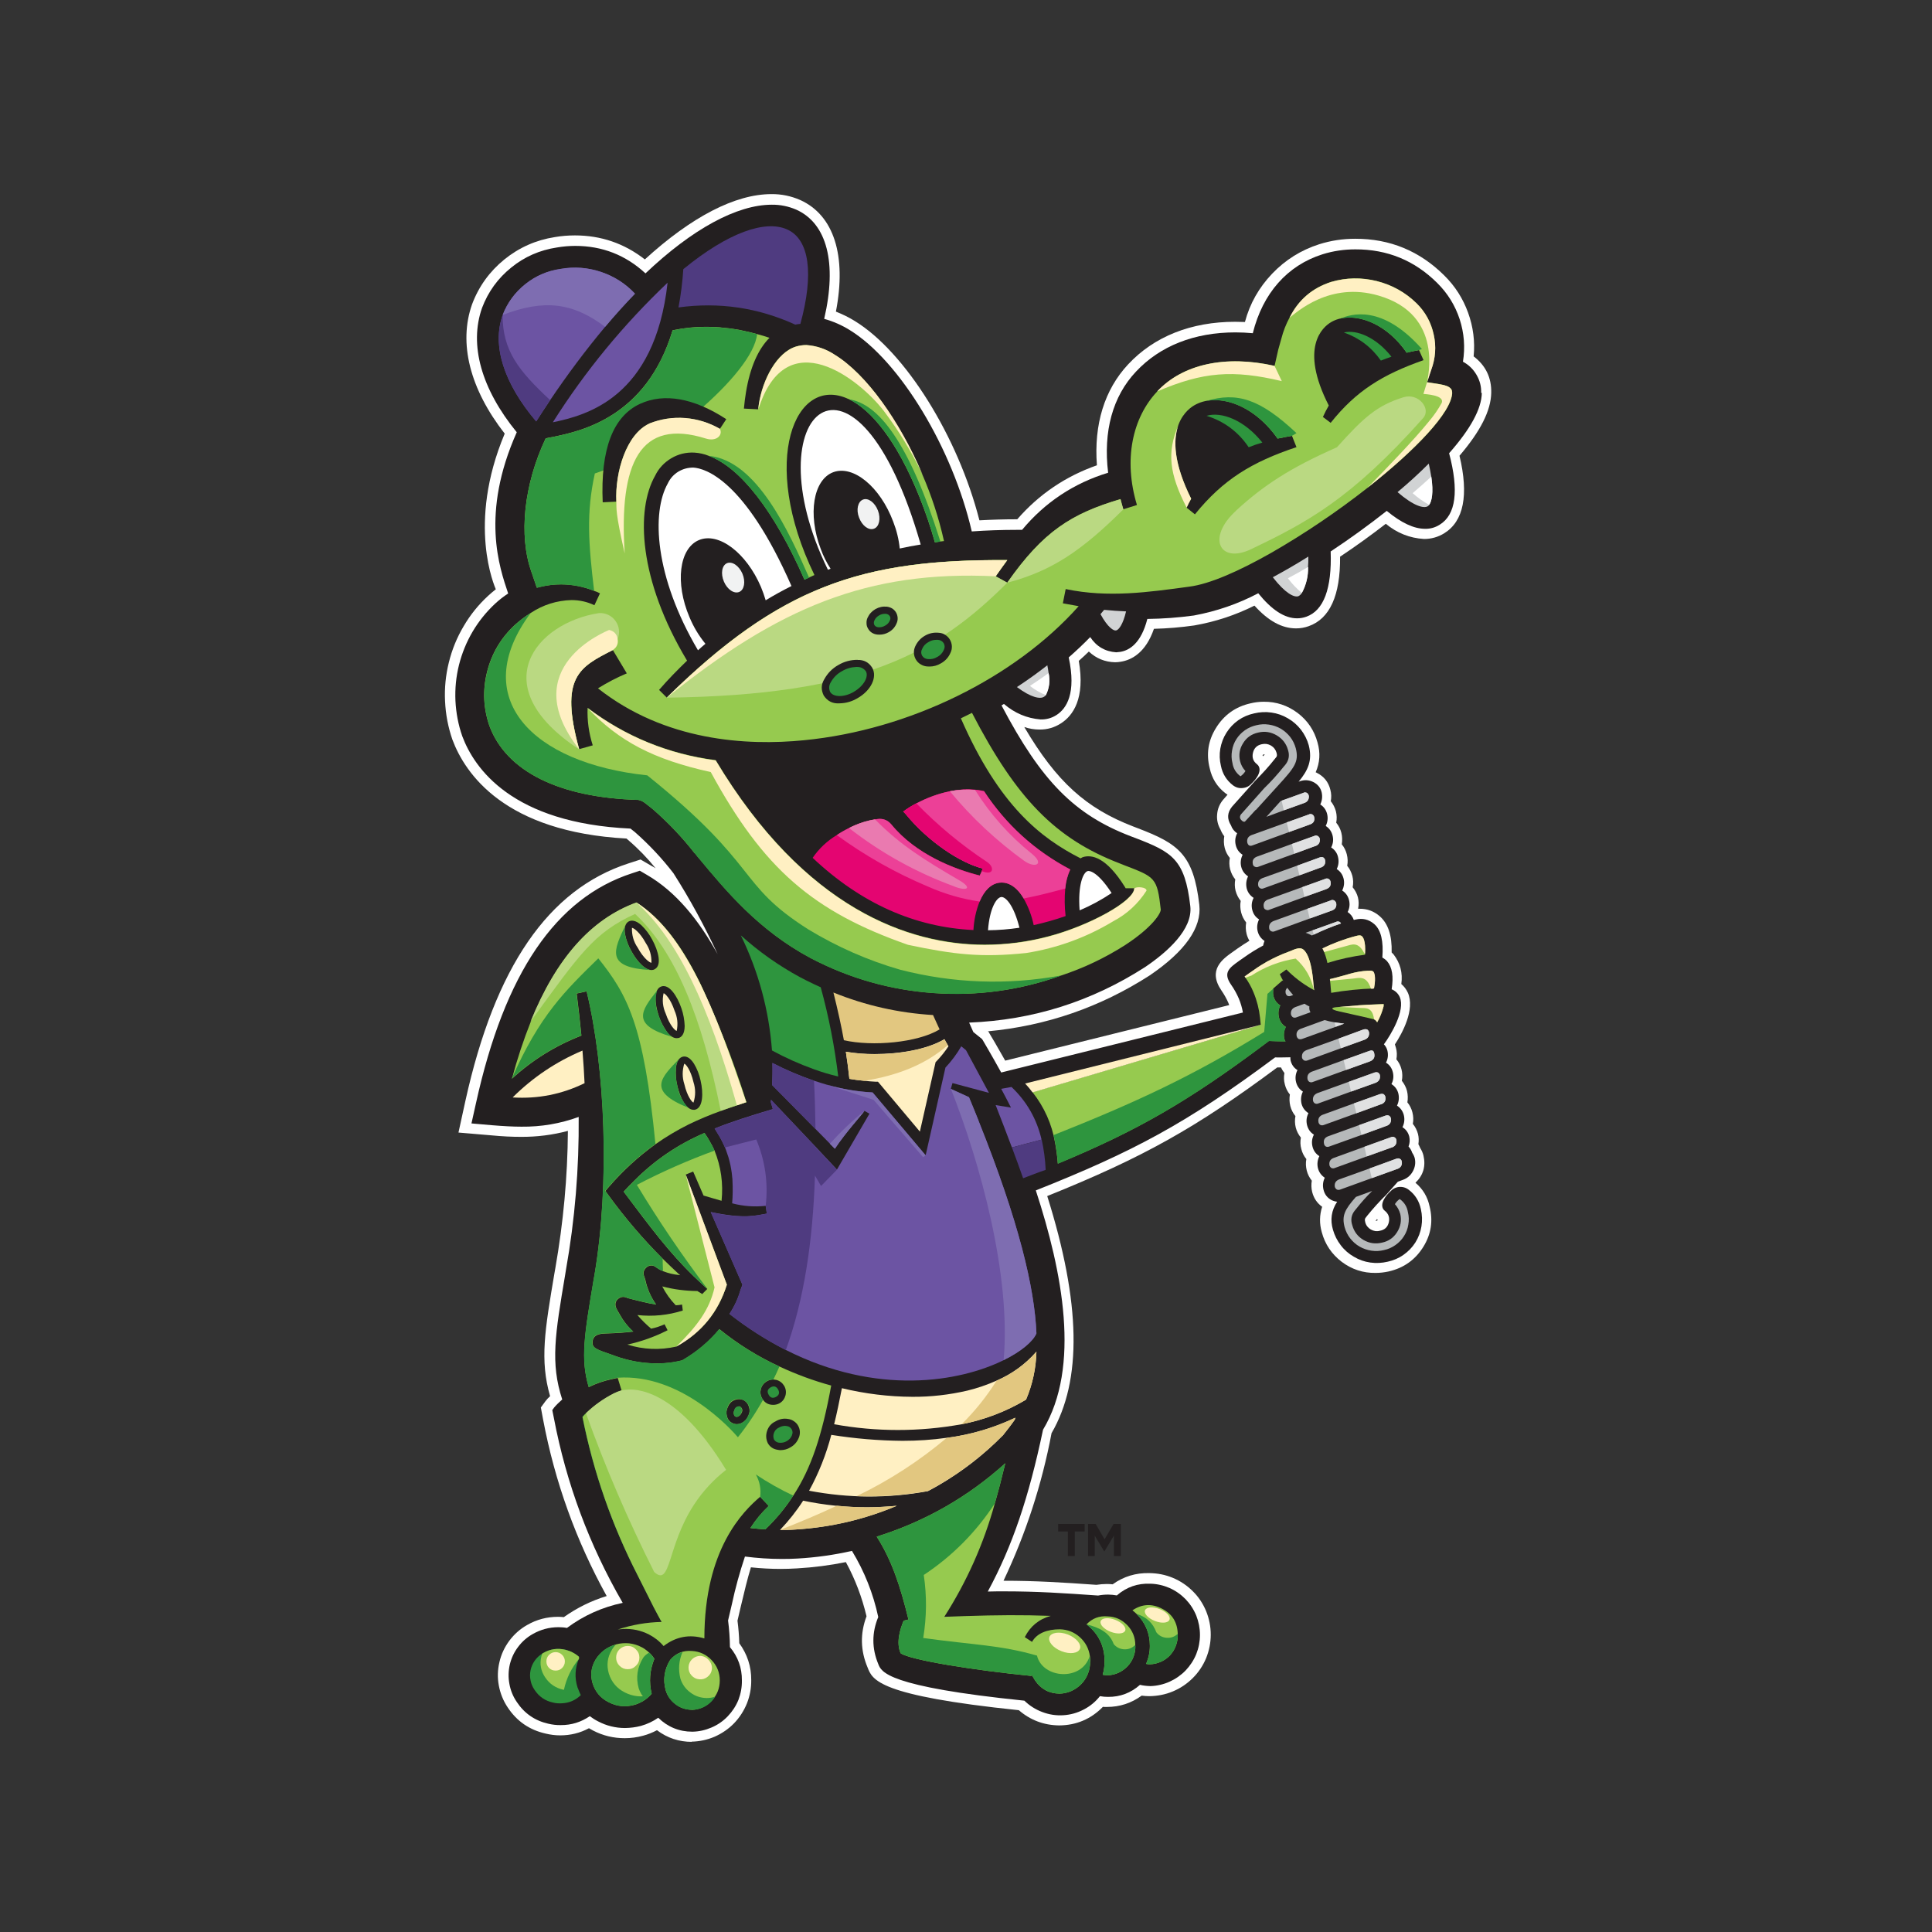 <svg xmlns="http://www.w3.org/2000/svg" xmlns:xlink="http://www.w3.org/1999/xlink" width="96" zoomAndPan="magnify" viewBox="0 0 72 72" height="96" preserveAspectRatio="xMidYMid meet" version="1.0"><rect x="0" y="0" width="72" height="72" fill="#333333" stroke="none"/><defs><clipPath id="a05387ab1e"><path d="M 16.574 7.199 L 55.574 7.199 L 55.574 64.949 L 16.574 64.949 Z M 16.574 7.199 " clip-rule="nonzero"/></clipPath></defs><path fill="#231f20" d="M 40.422 57.074 L 40.055 57.074 L 40.055 57.988 L 39.797 57.988 L 39.797 57.074 L 39.434 57.074 L 39.434 56.793 L 40.422 56.793 Z M 40.422 57.074 " fill-opacity="1" fill-rule="nonzero"/><path fill="#231f20" d="M 41.77 56.793 L 41.77 57.988 L 41.512 57.988 L 41.512 57.227 L 41.16 57.812 L 41.148 57.812 L 40.797 57.227 L 40.797 57.988 L 40.547 57.988 L 40.547 56.793 L 40.832 56.793 L 41.164 57.367 L 41.5 56.793 L 41.773 56.793 Z M 41.77 56.793 " fill-opacity="1" fill-rule="nonzero"/><g clip-path="url(#a05387ab1e)"><path fill="#ffffff" d="M 25.785 64.914 C 25.305 64.914 24.867 64.77 24.484 64.48 C 24.32 64.566 24.148 64.637 23.969 64.684 C 23.746 64.746 23.516 64.777 23.281 64.777 C 22.863 64.777 22.473 64.684 22.102 64.492 C 22.051 64.465 22 64.438 21.949 64.406 C 21.613 64.586 21.258 64.672 20.875 64.672 C 20.691 64.672 20.512 64.648 20.332 64.605 C 19.73 64.469 19.262 64.145 18.922 63.633 C 18.754 63.383 18.645 63.109 18.59 62.816 C 18.535 62.523 18.543 62.23 18.613 61.938 C 18.68 61.648 18.805 61.383 18.984 61.141 C 19.164 60.902 19.383 60.707 19.645 60.559 C 20 60.355 20.383 60.254 20.793 60.254 C 20.867 60.254 20.938 60.258 21.012 60.266 C 21.504 59.918 22.035 59.656 22.609 59.48 C 21.469 57.418 20.68 55.227 20.242 52.914 L 20.156 52.453 L 20.324 52.223 C 20.379 52.152 20.434 52.09 20.5 52.031 C 20.113 50.688 20.305 49.566 20.664 47.441 L 20.695 47.266 C 20.992 45.57 21.152 43.863 21.164 42.145 C 20.594 42.297 20.008 42.371 19.414 42.367 C 19.09 42.367 18.734 42.352 18.289 42.309 L 17.086 42.207 L 17.344 41.027 C 18.445 36.039 20.434 33.145 23.422 32.176 L 23.871 32.031 L 24.281 32.27 C 24.336 32.297 24.387 32.328 24.434 32.359 C 24.125 31.977 23.785 31.625 23.41 31.305 C 23.391 31.285 23.367 31.266 23.348 31.25 C 18.812 31.004 17.336 28.84 16.859 27.562 C 16.699 27.098 16.609 26.625 16.586 26.133 C 16.562 25.645 16.609 25.164 16.727 24.688 C 16.844 24.211 17.027 23.762 17.277 23.34 C 17.523 22.918 17.828 22.539 18.188 22.207 C 18.281 22.121 18.379 22.039 18.477 21.961 C 18.445 21.871 17.387 19.543 18.809 16.16 C 17.512 14.496 17.078 12.789 17.594 11.336 C 17.844 10.672 18.246 10.117 18.797 9.668 C 19.348 9.223 19.977 8.945 20.676 8.836 C 20.926 8.793 21.172 8.773 21.426 8.773 C 22.395 8.773 23.266 9.07 24.031 9.668 C 25.777 8.074 27.402 7.234 28.75 7.234 C 29.121 7.23 29.48 7.305 29.82 7.453 C 31.078 8.02 31.555 9.527 31.152 11.613 C 31.398 11.711 31.633 11.824 31.859 11.965 C 33.742 13.121 35.703 16.273 36.5 19.391 C 36.949 19.367 37.41 19.352 37.879 19.352 L 37.91 19.352 C 38.723 18.418 39.711 17.75 40.879 17.34 C 40.762 15.816 41.16 14.523 42.043 13.578 C 43.012 12.539 44.391 11.992 46.031 11.992 C 46.148 11.992 46.273 11.996 46.395 12 C 46.578 11.312 46.918 10.715 47.41 10.199 C 47.902 9.684 48.484 9.32 49.164 9.102 C 49.598 8.965 50.043 8.898 50.5 8.898 C 51.797 8.895 52.906 9.352 53.828 10.27 C 54.227 10.664 54.52 11.125 54.711 11.652 C 54.902 12.18 54.973 12.723 54.918 13.281 C 55.367 13.621 55.586 14.074 55.574 14.637 C 55.562 15.297 55.18 16.062 54.391 16.984 C 54.742 18.453 54.547 19.426 53.82 19.875 C 53.59 20.016 53.34 20.086 53.07 20.086 C 52.535 20.055 52.059 19.863 51.645 19.52 C 51.105 19.938 50.523 20.359 49.941 20.746 C 49.953 22.188 49.559 23.059 48.77 23.336 C 48.617 23.391 48.461 23.418 48.301 23.418 C 47.773 23.418 47.266 23.141 46.75 22.57 C 46.039 22.926 45.289 23.172 44.504 23.309 C 44.008 23.379 43.508 23.422 43.004 23.434 C 42.699 24.32 42.176 24.594 41.773 24.66 C 41.703 24.672 41.629 24.68 41.555 24.68 C 41.18 24.672 40.852 24.539 40.578 24.281 C 40.457 24.398 40.332 24.516 40.203 24.629 C 40.449 26.035 39.984 26.672 39.539 26.957 C 39.297 27.113 39.031 27.191 38.742 27.188 C 38.547 27.188 38.355 27.156 38.172 27.094 C 39.379 29.145 40.488 30.129 42.234 30.801 L 42.406 30.867 C 43.898 31.438 44.48 31.832 44.695 33.723 C 44.789 34.566 44.168 35.453 42.844 36.352 C 41.004 37.535 38.996 38.23 36.816 38.434 L 36.844 38.457 L 36.879 38.52 C 36.918 38.582 37.156 38.984 37.461 39.527 L 45.809 37.457 C 45.797 37.426 45.785 37.395 45.773 37.363 C 45.703 37.207 45.621 37.059 45.523 36.918 C 44.992 36.145 45.566 35.738 45.949 35.469 L 46.113 35.352 C 46.266 35.246 46.414 35.148 46.562 35.059 C 46.516 34.98 46.48 34.895 46.457 34.805 C 46.422 34.664 46.418 34.52 46.441 34.379 C 46.352 34.266 46.289 34.141 46.254 34.004 C 46.219 33.863 46.211 33.719 46.238 33.574 C 46.148 33.465 46.086 33.34 46.047 33.199 C 46.012 33.059 46.008 32.918 46.035 32.773 C 45.945 32.664 45.883 32.539 45.844 32.398 C 45.809 32.258 45.805 32.113 45.832 31.973 C 45.738 31.859 45.676 31.734 45.641 31.598 C 45.605 31.453 45.602 31.309 45.625 31.164 C 45.566 31.09 45.52 31.004 45.484 30.914 C 45.383 30.738 45.34 30.551 45.359 30.348 C 45.375 30.145 45.449 29.965 45.578 29.809 L 45.746 29.617 C 45.715 29.598 45.688 29.578 45.66 29.555 C 45.355 29.316 45.164 29.008 45.082 28.629 C 44.949 28.102 45.023 27.605 45.309 27.141 C 45.609 26.648 46.043 26.336 46.605 26.211 C 46.766 26.172 46.93 26.152 47.094 26.152 C 47.562 26.148 47.984 26.289 48.359 26.57 C 48.734 26.855 48.98 27.223 49.102 27.676 C 49.211 28.055 49.188 28.422 49.031 28.781 C 49.047 28.785 49.059 28.793 49.074 28.801 C 49.34 28.934 49.508 29.145 49.578 29.43 C 49.617 29.574 49.621 29.715 49.594 29.859 C 49.684 29.969 49.746 30.094 49.785 30.234 C 49.82 30.375 49.824 30.516 49.797 30.66 C 49.891 30.773 49.953 30.898 49.988 31.035 C 50.023 31.176 50.027 31.32 50.004 31.465 C 50.094 31.574 50.156 31.699 50.191 31.836 C 50.227 31.98 50.234 32.121 50.207 32.266 C 50.297 32.375 50.359 32.5 50.398 32.641 C 50.434 32.781 50.438 32.922 50.41 33.066 C 50.602 33.301 50.672 33.566 50.613 33.867 L 50.664 33.867 C 50.949 33.863 51.203 33.957 51.418 34.145 C 51.734 34.422 51.879 34.867 51.863 35.496 C 51.887 35.516 51.91 35.539 51.93 35.562 C 52.184 35.891 52.281 36.262 52.223 36.672 C 52.328 36.762 52.41 36.871 52.469 37 C 52.738 37.621 52.262 38.5 51.984 38.922 C 52 38.965 52.012 39.008 52.023 39.051 C 52.062 39.191 52.066 39.332 52.039 39.477 C 52.129 39.586 52.195 39.711 52.23 39.852 C 52.266 39.992 52.27 40.137 52.242 40.277 C 52.332 40.391 52.398 40.516 52.434 40.652 C 52.469 40.797 52.473 40.938 52.449 41.082 C 52.539 41.191 52.602 41.316 52.637 41.457 C 52.672 41.598 52.68 41.738 52.652 41.883 C 52.742 41.992 52.805 42.117 52.844 42.258 C 52.875 42.383 52.879 42.512 52.859 42.641 C 52.883 42.684 52.906 42.73 52.926 42.781 C 52.98 42.867 53.023 42.961 53.047 43.059 C 53.141 43.457 53.043 43.797 52.75 44.078 C 53.027 44.312 53.203 44.605 53.277 44.961 C 53.41 45.492 53.336 45.988 53.051 46.453 C 52.75 46.945 52.316 47.254 51.754 47.383 C 51.594 47.418 51.43 47.438 51.266 47.438 C 50.797 47.445 50.375 47.305 50 47.023 C 49.629 46.738 49.379 46.371 49.258 45.918 C 49.168 45.602 49.172 45.285 49.273 44.973 C 49.082 44.836 48.961 44.652 48.902 44.426 C 48.867 44.285 48.863 44.141 48.887 44 C 48.797 43.887 48.734 43.762 48.699 43.625 C 48.664 43.48 48.656 43.34 48.684 43.195 C 48.594 43.086 48.531 42.961 48.496 42.82 C 48.457 42.68 48.453 42.539 48.48 42.395 C 48.391 42.285 48.324 42.16 48.289 42.02 C 48.254 41.879 48.25 41.734 48.277 41.594 C 48.184 41.48 48.121 41.355 48.086 41.219 C 48.051 41.078 48.047 40.934 48.07 40.789 C 47.98 40.68 47.918 40.555 47.883 40.414 C 47.844 40.273 47.84 40.133 47.867 39.988 C 47.816 39.926 47.773 39.855 47.738 39.781 L 47.598 39.781 C 44.586 42.023 42.598 43.137 39.027 44.574 C 40.281 48.555 40.332 51.445 39.188 53.41 C 38.828 55.32 38.23 57.156 37.398 58.91 C 38.605 58.91 39.602 58.973 40.859 59.062 C 40.988 59.043 41.117 59.031 41.25 59.031 C 41.324 59.031 41.395 59.035 41.465 59.043 C 41.875 58.75 42.328 58.613 42.832 58.625 C 43.137 58.629 43.426 58.684 43.707 58.801 C 43.988 58.918 44.238 59.086 44.453 59.301 C 44.668 59.512 44.832 59.762 44.949 60.043 C 45.062 60.324 45.121 60.613 45.121 60.918 C 45.121 61.223 45.062 61.512 44.949 61.793 C 44.832 62.074 44.668 62.32 44.453 62.535 C 44.238 62.75 43.988 62.918 43.707 63.035 C 43.426 63.152 43.137 63.207 42.832 63.211 C 42.734 63.211 42.641 63.203 42.547 63.191 C 42.16 63.473 41.73 63.613 41.25 63.613 C 41.199 63.617 41.152 63.613 41.102 63.609 C 40.656 64.066 40.109 64.297 39.469 64.301 C 38.898 64.293 38.398 64.105 37.969 63.734 C 32.73 63.191 32.512 62.609 32.332 62.141 C 32.066 61.512 32.051 60.875 32.293 60.234 C 32.125 59.527 31.871 58.855 31.523 58.215 C 30.926 58.336 30.316 58.414 29.707 58.449 C 29.504 58.461 29.297 58.469 29.098 58.469 C 28.727 58.469 28.355 58.449 27.984 58.41 C 27.852 58.84 27.738 59.32 27.609 59.863 L 27.484 60.398 C 27.52 60.676 27.543 60.957 27.551 61.238 C 27.848 61.648 28 62.105 27.996 62.613 C 28 62.914 27.945 63.203 27.836 63.48 C 27.723 63.758 27.562 64.008 27.355 64.223 C 27.145 64.438 26.902 64.602 26.629 64.723 C 26.352 64.84 26.062 64.902 25.766 64.906 Z M 51.285 45.5 L 51.348 45.473 L 51.332 45.457 L 51.32 45.43 C 51.301 45.453 51.285 45.473 51.266 45.496 C 51.273 45.496 51.277 45.5 51.285 45.5 Z M 47.047 28.141 L 47.062 28.156 L 47.074 28.184 C 47.094 28.16 47.113 28.137 47.133 28.113 C 47.125 28.113 47.117 28.109 47.109 28.109 Z M 47.047 28.141 " fill-opacity="1" fill-rule="nonzero"/><path fill="#231f20" d="M 55.199 14.645 C 55.207 14.402 55.148 14.176 55.023 13.965 C 54.902 13.758 54.734 13.594 54.52 13.48 C 54.605 12.945 54.566 12.418 54.398 11.898 C 54.227 11.379 53.949 10.93 53.562 10.547 C 52.719 9.707 51.699 9.289 50.508 9.293 C 50.09 9.293 49.684 9.352 49.285 9.477 C 47.977 9.891 47.059 10.926 46.688 12.418 C 46.469 12.398 46.254 12.387 46.039 12.387 C 44.512 12.387 43.23 12.891 42.332 13.852 C 41.465 14.773 41.109 16.074 41.297 17.617 C 40.016 18.008 38.945 18.719 38.09 19.746 L 37.887 19.746 C 37.32 19.746 36.762 19.766 36.215 19.805 C 35.5 16.707 33.535 13.449 31.668 12.301 C 31.371 12.117 31.055 11.977 30.715 11.883 C 31.199 9.805 30.824 8.328 29.672 7.812 C 29.383 7.688 29.078 7.625 28.762 7.629 C 27.465 7.629 25.801 8.531 24.055 10.188 C 23.316 9.504 22.441 9.164 21.438 9.164 C 21.207 9.164 20.98 9.184 20.754 9.223 C 20.117 9.32 19.551 9.566 19.055 9.969 C 18.555 10.371 18.191 10.875 17.965 11.473 C 17.477 12.852 17.938 14.492 19.258 16.109 C 17.902 19.152 18.617 21.156 18.938 22.117 C 18.766 22.23 18.605 22.355 18.457 22.492 C 18.125 22.801 17.844 23.148 17.613 23.539 C 17.383 23.93 17.215 24.344 17.105 24.781 C 16.996 25.219 16.953 25.664 16.973 26.117 C 16.996 26.566 17.078 27.008 17.227 27.434 C 17.676 28.637 19.086 30.676 23.496 30.879 C 23.551 30.922 23.605 30.965 23.664 31.012 C 24.191 31.477 24.668 31.984 25.098 32.543 C 25.715 33.512 26.262 34.52 26.746 35.562 C 26.051 34.301 25.203 33.238 24.105 32.602 L 23.844 32.449 L 23.559 32.543 C 20.711 33.465 18.805 36.27 17.738 41.113 L 17.57 41.867 L 18.34 41.934 C 18.773 41.969 19.121 41.988 19.434 41.988 C 20.168 41.996 20.879 41.875 21.566 41.625 C 21.582 43.543 21.426 45.445 21.09 47.332 L 21.062 47.508 C 20.688 49.73 20.508 50.789 20.953 52.156 C 20.949 52.16 20.945 52.164 20.938 52.168 C 20.836 52.258 20.738 52.352 20.652 52.453 L 20.582 52.551 L 20.641 52.844 C 21.105 55.285 21.961 57.582 23.207 59.734 C 22.445 59.895 21.754 60.203 21.129 60.668 C 21.023 60.648 20.918 60.641 20.812 60.641 C 20.469 60.641 20.152 60.727 19.855 60.895 C 19.641 61.016 19.457 61.176 19.309 61.375 C 19.16 61.57 19.059 61.789 19 62.027 C 18.945 62.27 18.938 62.512 18.984 62.754 C 19.027 62.996 19.117 63.219 19.258 63.426 C 19.539 63.852 19.934 64.125 20.434 64.238 C 20.586 64.273 20.738 64.293 20.895 64.289 C 21.289 64.293 21.652 64.18 21.98 63.957 C 22.078 64.031 22.184 64.098 22.293 64.152 C 22.605 64.316 22.941 64.398 23.293 64.398 C 23.492 64.395 23.691 64.371 23.883 64.32 C 24.117 64.254 24.336 64.152 24.531 64.016 C 24.883 64.359 25.309 64.535 25.801 64.535 C 26.051 64.531 26.289 64.477 26.516 64.379 C 26.746 64.281 26.949 64.141 27.121 63.961 C 27.293 63.781 27.426 63.578 27.52 63.348 C 27.609 63.113 27.652 62.875 27.648 62.625 C 27.652 62.156 27.504 61.746 27.203 61.383 C 27.199 61.051 27.176 60.719 27.133 60.391 C 27.184 60.184 27.23 59.984 27.273 59.793 C 27.402 59.188 27.566 58.594 27.762 58.008 C 28.219 58.066 28.676 58.098 29.137 58.098 C 29.332 58.098 29.527 58.094 29.727 58.082 C 30.406 58.043 31.082 57.949 31.75 57.797 C 32.215 58.562 32.543 59.387 32.73 60.262 C 32.488 60.844 32.488 61.43 32.73 62.012 C 32.844 62.309 33.051 62.855 38.176 63.379 C 38.367 63.566 38.59 63.707 38.84 63.801 C 39.094 63.898 39.352 63.938 39.621 63.922 C 39.891 63.906 40.145 63.836 40.383 63.711 C 40.621 63.59 40.824 63.422 40.992 63.211 C 41.094 63.23 41.191 63.238 41.293 63.238 C 41.746 63.242 42.145 63.09 42.484 62.789 C 42.613 62.82 42.742 62.832 42.875 62.836 C 43.121 62.828 43.359 62.773 43.586 62.672 C 43.812 62.57 44.012 62.43 44.184 62.254 C 44.355 62.074 44.488 61.871 44.582 61.641 C 44.672 61.414 44.719 61.176 44.719 60.926 C 44.719 60.68 44.672 60.441 44.582 60.211 C 44.488 59.98 44.355 59.777 44.184 59.598 C 44.012 59.422 43.812 59.281 43.586 59.18 C 43.359 59.082 43.121 59.027 42.875 59.02 C 42.398 59 41.98 59.145 41.621 59.457 C 41.512 59.438 41.402 59.426 41.297 59.426 C 41.168 59.426 41.043 59.438 40.922 59.461 C 39.645 59.371 38.645 59.305 37.43 59.305 C 37.234 59.305 37.027 59.305 36.812 59.312 C 37.73 57.613 38.336 55.824 38.871 53.281 C 40.281 50.93 39.598 47.406 38.602 44.363 C 42.215 42.926 44.215 41.871 47.52 39.406 C 47.707 39.414 47.898 39.402 48.09 39.402 C 48.086 39.445 48.09 39.484 48.098 39.527 C 48.137 39.68 48.219 39.797 48.352 39.879 C 48.281 40.023 48.262 40.172 48.301 40.328 C 48.34 40.48 48.426 40.598 48.555 40.68 C 48.484 40.824 48.469 40.977 48.504 41.133 C 48.543 41.281 48.629 41.398 48.762 41.484 C 48.688 41.629 48.672 41.777 48.711 41.934 C 48.75 42.082 48.832 42.203 48.965 42.285 C 48.891 42.43 48.875 42.578 48.914 42.734 C 48.953 42.887 49.039 43.004 49.168 43.086 C 49.098 43.23 49.078 43.383 49.117 43.539 C 49.156 43.688 49.242 43.805 49.371 43.891 C 49.301 44.031 49.285 44.184 49.324 44.34 C 49.367 44.516 49.469 44.645 49.629 44.727 C 49.695 44.758 49.762 44.777 49.832 44.785 C 49.617 45.109 49.566 45.457 49.676 45.832 C 49.738 46.043 49.832 46.234 49.969 46.41 C 50.102 46.586 50.266 46.727 50.457 46.836 C 50.645 46.949 50.848 47.02 51.066 47.051 C 51.285 47.082 51.5 47.07 51.715 47.02 C 51.926 46.973 52.125 46.891 52.301 46.766 C 52.48 46.641 52.629 46.488 52.746 46.305 C 52.863 46.117 52.938 45.918 52.973 45.703 C 53.008 45.492 53 45.277 52.953 45.066 C 52.891 44.766 52.742 44.523 52.5 44.34 C 52.395 44.258 52.273 44.223 52.137 44.234 C 52.004 44.25 51.895 44.309 51.805 44.41 C 51.68 44.52 51.395 44.855 51.562 45.078 L 51.602 45.117 C 51.746 45.23 51.797 45.375 51.758 45.551 C 51.715 45.73 51.602 45.836 51.422 45.867 C 51.305 45.898 51.191 45.879 51.086 45.82 C 50.98 45.758 50.91 45.668 50.879 45.551 C 50.852 45.441 50.867 45.414 50.898 45.375 L 50.949 45.309 C 51.172 45.035 51.406 44.773 51.66 44.527 L 52.094 44.039 L 52.273 43.973 C 52.441 43.914 52.566 43.809 52.652 43.652 C 52.738 43.496 52.762 43.332 52.723 43.16 C 52.703 43.09 52.672 43.023 52.629 42.961 C 52.602 42.875 52.555 42.797 52.492 42.727 C 52.539 42.605 52.547 42.484 52.52 42.359 C 52.48 42.207 52.398 42.09 52.266 42.008 C 52.336 41.863 52.355 41.711 52.316 41.555 C 52.277 41.406 52.191 41.289 52.062 41.203 C 52.133 41.059 52.148 40.91 52.113 40.754 C 52.074 40.602 51.988 40.484 51.855 40.402 C 51.93 40.258 51.945 40.109 51.906 39.953 C 51.867 39.801 51.785 39.684 51.652 39.602 C 51.727 39.457 51.742 39.305 51.703 39.148 C 51.68 39.062 51.637 38.984 51.574 38.918 C 51.828 38.574 52.383 37.656 52.164 37.156 C 52.102 37.02 52 36.926 51.863 36.867 C 51.938 36.395 51.887 36.047 51.691 35.82 C 51.641 35.766 51.582 35.723 51.516 35.684 C 51.562 35.086 51.473 34.664 51.215 34.438 C 51.012 34.262 50.777 34.207 50.516 34.27 C 50.496 34.273 50.473 34.277 50.453 34.285 C 50.41 34.16 50.332 34.062 50.223 33.988 C 50.297 33.844 50.312 33.695 50.273 33.539 C 50.234 33.387 50.148 33.27 50.02 33.188 C 50.09 33.043 50.109 32.895 50.07 32.738 C 50.031 32.586 49.945 32.469 49.816 32.387 C 49.887 32.242 49.902 32.09 49.863 31.934 C 49.828 31.785 49.742 31.668 49.609 31.582 C 49.684 31.438 49.699 31.289 49.66 31.133 C 49.621 30.984 49.539 30.867 49.406 30.781 C 49.477 30.637 49.496 30.488 49.457 30.332 C 49.418 30.18 49.332 30.062 49.203 29.98 C 49.273 29.836 49.289 29.684 49.254 29.527 C 49.211 29.352 49.105 29.227 48.945 29.145 C 48.777 29.062 48.609 29.055 48.434 29.117 L 48.395 29.133 C 48.746 28.707 48.918 28.344 48.773 27.773 C 48.715 27.562 48.617 27.371 48.484 27.195 C 48.348 27.023 48.188 26.879 47.996 26.77 C 47.805 26.656 47.602 26.586 47.383 26.555 C 47.168 26.523 46.949 26.535 46.738 26.586 C 46.523 26.633 46.328 26.715 46.148 26.84 C 45.969 26.965 45.824 27.121 45.707 27.305 C 45.59 27.488 45.516 27.688 45.477 27.902 C 45.441 28.117 45.449 28.328 45.5 28.539 C 45.559 28.84 45.711 29.082 45.949 29.266 C 46.059 29.348 46.18 29.383 46.312 29.367 C 46.449 29.355 46.559 29.297 46.648 29.195 C 46.773 29.082 47.059 28.746 46.887 28.523 L 46.848 28.484 C 46.703 28.375 46.652 28.23 46.695 28.051 C 46.738 27.875 46.848 27.77 47.027 27.734 C 47.148 27.707 47.258 27.723 47.367 27.785 C 47.473 27.848 47.539 27.938 47.574 28.055 C 47.602 28.164 47.586 28.188 47.551 28.23 L 47.5 28.293 C 47.281 28.57 47.043 28.832 46.793 29.078 L 45.914 30.062 C 45.734 30.285 45.723 30.516 45.875 30.758 C 45.918 30.883 45.996 30.98 46.105 31.055 C 46.031 31.199 46.016 31.348 46.055 31.504 C 46.094 31.656 46.18 31.773 46.309 31.855 C 46.238 32 46.219 32.152 46.258 32.309 C 46.297 32.457 46.383 32.574 46.512 32.66 C 46.441 32.805 46.426 32.953 46.461 33.109 C 46.5 33.258 46.586 33.375 46.719 33.461 C 46.645 33.605 46.629 33.754 46.668 33.91 C 46.707 34.062 46.789 34.18 46.922 34.262 C 46.852 34.406 46.832 34.559 46.871 34.711 C 46.91 34.863 46.996 34.98 47.125 35.066 C 47.102 35.121 47.086 35.18 47.074 35.238 C 46.832 35.367 46.602 35.508 46.379 35.668 L 46.211 35.785 C 45.809 36.07 45.562 36.242 45.883 36.703 C 45.996 36.863 46.09 37.035 46.168 37.215 C 46.238 37.383 46.289 37.559 46.32 37.734 L 37.312 39.969 C 36.941 39.297 36.625 38.766 36.621 38.758 L 36.594 38.719 L 36.273 38.461 C 36.219 38.344 36.168 38.227 36.117 38.109 C 38.492 38.016 40.676 37.324 42.676 36.039 C 43.496 35.484 44.457 34.637 44.359 33.77 C 44.16 32.023 43.68 31.754 42.312 31.23 L 42.137 31.164 C 40.047 30.363 38.812 29.117 37.324 26.289 C 37.355 26.27 37.387 26.25 37.414 26.234 C 37.809 26.574 38.266 26.77 38.781 26.812 C 38.996 26.816 39.195 26.762 39.375 26.645 C 39.746 26.406 40.117 25.84 39.828 24.5 C 40.109 24.254 40.379 24 40.629 23.742 C 40.859 24.09 41.18 24.281 41.598 24.309 C 41.648 24.305 41.699 24.301 41.75 24.293 C 42.09 24.238 42.527 23.973 42.758 23.066 C 43.34 23.059 43.918 23.016 44.492 22.938 C 45.336 22.781 46.133 22.508 46.891 22.109 C 47.398 22.734 47.871 23.043 48.34 23.043 C 48.457 23.043 48.57 23.023 48.68 22.984 C 49.332 22.754 49.637 21.934 49.59 20.551 C 50.312 20.074 51.027 19.555 51.68 19.039 C 52.223 19.488 52.695 19.707 53.109 19.707 C 53.305 19.711 53.484 19.66 53.652 19.555 C 54.258 19.184 54.375 18.289 54.004 16.891 C 54.805 15.984 55.215 15.23 55.223 14.641 Z M 55.199 14.645 " fill-opacity="1" fill-rule="nonzero"/></g><path fill="#96ca4f" d="M 48.969 36.875 L 48.949 36.676 C 48.871 35.66 48.641 35.422 48.543 35.367 C 48.434 35.305 48.277 35.359 48.102 35.438 C 48.062 35.453 48.027 35.469 47.992 35.48 C 47.738 35.574 47.492 35.688 47.25 35.82 C 47.25 35.82 47.246 35.82 47.246 35.82 C 47.066 35.922 46.891 36.031 46.723 36.152 L 46.707 36.164 L 46.551 36.27 C 46.492 36.312 46.434 36.352 46.383 36.391 C 46.52 36.578 46.633 36.777 46.719 36.992 C 46.844 37.293 46.922 37.605 46.957 37.926 L 46.984 38.188 L 38.48 40.703 C 38.918 41.262 39.199 41.887 39.32 42.586 C 39.367 42.844 39.402 43.102 39.422 43.363 C 42.355 42.145 44.25 41.074 47.199 38.859 L 47.289 38.789 L 47.406 38.797 C 47.566 38.805 47.734 38.805 47.895 38.805 L 47.906 38.805 C 47.891 38.781 47.875 38.754 47.863 38.723 C 47.828 38.566 47.844 38.414 47.918 38.27 C 47.785 38.188 47.699 38.07 47.664 37.922 C 47.625 37.766 47.641 37.613 47.711 37.469 C 47.578 37.387 47.496 37.27 47.457 37.117 C 47.441 37.051 47.438 36.98 47.445 36.91 C 47.445 36.887 47.445 36.863 47.449 36.84 L 47.602 36.707 L 47.793 36.539 L 47.824 36.559 C 47.777 36.477 47.734 36.395 47.695 36.305 L 47.941 36.129 C 48.223 36.414 48.531 36.652 48.879 36.848 L 48.977 36.902 C 48.977 36.891 48.973 36.879 48.973 36.867 Z M 48.969 36.875 " fill-opacity="1" fill-rule="nonzero"/><path fill="#4f3b80" d="M 29.336 8.551 C 30.164 8.922 30.34 10.199 29.828 12.07 C 29.766 12.074 29.699 12.086 29.637 12.098 C 28.25 11.465 26.797 11.25 25.285 11.457 C 25.375 10.984 25.434 10.508 25.465 10.031 C 27.133 8.664 28.52 8.184 29.336 8.551 Z M 29.336 8.551 " fill-opacity="1" fill-rule="nonzero"/><path fill="#6c54a3" d="M 24.879 10.535 C 24.402 14.832 21.84 15.48 20.602 15.738 C 21.812 13.824 23.238 12.094 24.879 10.535 Z M 24.879 10.535 " fill-opacity="1" fill-rule="nonzero"/><path fill="#6c54a3" d="M 23.664 10.945 C 23.301 11.32 22.93 11.73 22.551 12.18 C 21.82 13.055 21.141 13.965 20.504 14.91 C 20.332 15.168 20.156 15.434 19.984 15.703 C 18.773 14.277 18.332 12.879 18.734 11.742 C 18.91 11.281 19.195 10.898 19.578 10.59 C 19.965 10.281 20.402 10.094 20.895 10.023 C 21.406 9.934 21.906 9.969 22.398 10.133 C 22.891 10.301 23.312 10.57 23.668 10.949 Z M 23.664 10.945 " fill-opacity="1" fill-rule="nonzero"/><path fill="#e2c780" d="M 34.773 37.832 C 34.855 38.012 34.938 38.188 35.016 38.363 C 34.195 38.859 32.512 39.008 31.449 38.766 C 31.352 38.227 31.223 37.648 31.059 36.988 C 32.254 37.473 33.492 37.75 34.777 37.828 Z M 34.773 37.832 " fill-opacity="1" fill-rule="nonzero"/><path fill="#6c54a3" d="M 38.625 49.691 C 38.504 49.984 38.074 50.359 37.406 50.688 C 35.762 51.5 32.688 52.031 29.285 50.309 C 28.543 49.93 27.84 49.48 27.184 48.965 C 27.371 48.684 27.508 48.383 27.598 48.062 C 27.609 48.031 27.621 48.004 27.633 47.973 L 27.668 47.875 L 26.488 45.168 C 27.773 45.441 28.172 45.293 28.578 45.227 L 28.535 44.938 C 28.113 44.984 27.695 44.953 27.285 44.844 C 27.309 44.566 27.312 44.285 27.297 44.004 C 27.297 43.953 27.293 43.906 27.285 43.855 L 27.285 43.848 C 27.273 43.746 27.266 43.645 27.246 43.555 C 27.238 43.512 27.23 43.473 27.223 43.43 C 27.199 43.324 27.176 43.223 27.145 43.121 C 27.125 43.062 27.105 43.004 27.086 42.949 C 27.066 42.887 27.043 42.82 27.016 42.758 C 26.988 42.699 26.965 42.641 26.934 42.582 C 26.902 42.523 26.879 42.465 26.844 42.406 C 26.812 42.352 26.785 42.301 26.75 42.25 C 26.711 42.184 26.676 42.125 26.633 42.055 C 27.266 41.801 27.973 41.578 28.801 41.332 L 28.727 41.074 C 28.727 41.043 28.734 41.016 28.734 40.984 L 30.395 42.738 L 31.191 43.586 L 32.402 41.504 L 32.215 41.398 C 32.152 41.504 31.516 42.195 31.113 42.809 L 30.926 42.617 L 30.391 42.074 L 28.773 40.434 C 28.789 40.152 28.793 39.883 28.785 39.613 C 29.285 39.871 29.801 40.09 30.332 40.273 C 30.5 40.328 30.66 40.379 30.82 40.426 L 30.824 40.426 C 31.379 40.582 31.941 40.68 32.52 40.711 L 34.496 43.055 L 35.234 39.785 C 35.461 39.543 35.656 39.281 35.824 38.992 L 36 39.137 L 36.855 40.727 L 35.496 40.363 L 35.434 40.578 L 36.109 40.887 C 36.238 41.184 36.352 41.477 36.465 41.762 C 37.984 45.551 38.555 48.004 38.625 49.691 Z M 38.625 49.691 " fill-opacity="1" fill-rule="nonzero"/><path fill="#fff0c3" d="M 38.625 50.371 C 38.609 50.992 38.48 51.59 38.238 52.16 C 37.492 52.605 36.691 52.91 35.836 53.078 C 34.254 53.363 32.668 53.363 31.086 53.078 C 31.188 52.668 31.281 52.219 31.375 51.734 C 32.238 51.941 33.113 52.051 34.004 52.055 C 34.695 52.059 35.375 51.98 36.051 51.824 C 36.422 51.734 36.785 51.609 37.137 51.453 C 37.715 51.203 38.211 50.844 38.625 50.371 Z M 38.625 50.371 " fill-opacity="1" fill-rule="nonzero"/><path fill="#96ca4f" d="M 27.086 47.883 C 26.766 48.898 26.141 49.668 25.203 50.184 C 24.59 50.32 23.98 50.297 23.379 50.109 C 23.902 49.996 24.402 49.816 24.879 49.574 L 24.766 49.352 C 24.605 49.426 24.438 49.48 24.266 49.516 C 24.082 49.359 23.91 49.191 23.754 49.008 C 24.328 49.07 24.895 49.016 25.445 48.84 L 25.418 48.617 C 25.336 48.633 25.258 48.641 25.184 48.645 C 24.98 48.434 24.812 48.199 24.68 47.941 C 25.113 48.055 25.551 48.109 25.992 48.113 C 26.043 48.156 26.117 48.18 26.168 48.227 L 26.359 48.035 C 26.309 47.988 26.156 47.855 25.855 47.566 C 24.922 46.66 24.227 45.723 23.242 44.41 C 23.371 44.266 23.508 44.125 23.637 44 C 24.395 43.238 25.266 42.645 26.254 42.223 C 26.355 42.363 26.445 42.516 26.527 42.672 L 26.551 42.715 L 26.617 42.855 L 26.629 42.879 C 26.871 43.48 26.957 44.105 26.891 44.75 C 26.625 44.676 26.395 44.605 26.219 44.555 L 25.832 43.66 L 25.555 43.773 L 27.09 47.887 Z M 27.086 47.883 " fill-opacity="1" fill-rule="nonzero"/><path fill="#fff0c3" d="M 35.344 38.996 C 35.215 39.191 35.07 39.371 34.91 39.539 L 34.867 39.582 L 34.281 42.172 L 32.719 40.312 L 32.625 40.312 C 32.488 40.305 32.344 40.293 32.207 40.277 C 32.023 40.258 31.836 40.238 31.652 40.203 C 31.617 39.867 31.574 39.531 31.523 39.195 C 31.879 39.254 32.238 39.285 32.602 39.281 C 33.516 39.281 34.535 39.117 35.195 38.727 C 35.234 38.797 35.273 38.875 35.32 38.945 C 35.328 38.965 35.34 38.98 35.348 38.992 Z M 35.344 38.996 " fill-opacity="1" fill-rule="nonzero"/><path fill="#2e953e" d="M 31.238 40.117 C 30.922 40.043 30.617 39.953 30.312 39.84 C 29.781 39.648 29.266 39.418 28.77 39.148 C 28.656 37.645 28.27 36.215 27.609 34.859 C 28.285 35.469 29.023 35.988 29.824 36.422 C 29.898 36.461 29.977 36.5 30.051 36.539 C 30.23 36.629 30.41 36.715 30.586 36.793 C 30.887 37.887 31.102 38.992 31.238 40.113 Z M 31.238 40.117 " fill-opacity="1" fill-rule="nonzero"/><path fill="#fff0c3" d="M 19.105 40.898 C 19.859 40.148 20.727 39.566 21.707 39.152 C 21.742 39.57 21.766 39.973 21.785 40.367 C 20.938 40.781 20.047 40.957 19.105 40.898 Z M 19.105 40.898 " fill-opacity="1" fill-rule="nonzero"/><path fill="#2e953e" d="M 21.555 62.965 C 21.582 63.035 21.609 63.102 21.645 63.172 C 21.449 63.363 21.215 63.465 20.938 63.477 C 20.828 63.484 20.715 63.477 20.609 63.449 C 20.316 63.387 20.086 63.227 19.922 62.977 C 19.848 62.871 19.797 62.754 19.773 62.625 C 19.746 62.496 19.746 62.371 19.773 62.242 C 19.801 62.113 19.852 61.996 19.926 61.891 C 20 61.785 20.094 61.695 20.203 61.629 C 20.219 61.617 20.23 61.605 20.246 61.598 C 20.508 61.449 20.781 61.414 21.07 61.48 C 21.176 61.508 21.273 61.543 21.363 61.598 C 21.438 61.637 21.508 61.688 21.574 61.742 L 21.574 61.816 C 21.426 62.168 21.41 62.527 21.523 62.887 C 21.535 62.914 21.543 62.938 21.555 62.961 Z M 21.555 62.965 " fill-opacity="1" fill-rule="nonzero"/><path fill="#96ca4f" d="M 24.285 63.121 C 24.219 63.199 24.141 63.27 24.059 63.332 C 23.992 63.383 23.922 63.422 23.844 63.457 C 23.781 63.492 23.711 63.516 23.641 63.535 C 23.309 63.625 22.992 63.594 22.688 63.438 C 22.387 63.289 22.188 63.055 22.086 62.738 C 21.992 62.422 22.031 62.125 22.199 61.844 C 22.285 61.707 22.395 61.59 22.527 61.492 C 22.66 61.395 22.805 61.324 22.961 61.281 C 23.121 61.238 23.281 61.227 23.445 61.242 C 23.605 61.262 23.762 61.305 23.906 61.383 C 23.973 61.414 24.035 61.457 24.094 61.504 C 24.129 61.531 24.164 61.559 24.195 61.59 C 24.27 61.656 24.332 61.734 24.387 61.82 C 24.215 62.242 24.18 62.676 24.285 63.117 Z M 24.285 63.121 " fill-opacity="1" fill-rule="nonzero"/><path fill="#96ca4f" d="M 25.785 63.719 C 25.562 63.715 25.359 63.648 25.18 63.512 C 25 63.379 24.875 63.207 24.809 62.992 C 24.699 62.59 24.758 62.211 24.977 61.859 C 25.191 61.609 25.461 61.5 25.785 61.527 C 26.078 61.543 26.324 61.66 26.523 61.871 C 26.723 62.082 26.824 62.336 26.824 62.625 C 26.824 62.918 26.723 63.168 26.523 63.379 C 26.324 63.59 26.078 63.707 25.785 63.723 Z M 25.785 63.719 " fill-opacity="1" fill-rule="nonzero"/><path fill="#2e953e" d="M 24.285 63.121 C 24.219 63.199 24.141 63.27 24.059 63.332 C 23.938 63.215 23.852 63.074 23.801 62.914 C 23.691 62.512 23.75 62.133 23.969 61.781 C 24.027 61.699 24.102 61.637 24.191 61.59 C 24.266 61.656 24.328 61.734 24.383 61.82 C 24.211 62.242 24.18 62.676 24.285 63.117 Z M 24.285 63.121 " fill-opacity="1" fill-rule="nonzero"/><path fill="#96ca4f" d="M 43.891 60.926 C 43.895 61.066 43.871 61.203 43.82 61.336 C 43.77 61.469 43.699 61.586 43.602 61.691 C 43.504 61.793 43.391 61.875 43.262 61.93 C 43.129 61.988 42.996 62.02 42.855 62.023 C 42.805 62.023 42.758 62.02 42.711 62.008 C 42.805 61.793 42.852 61.57 42.852 61.336 C 42.852 60.871 42.688 60.477 42.359 60.148 C 42.312 60.102 42.258 60.055 42.203 60.012 C 42.559 59.773 42.926 59.754 43.309 59.953 C 43.688 60.148 43.879 60.461 43.891 60.891 Z M 43.891 60.926 " fill-opacity="1" fill-rule="nonzero"/><path fill="#96ca4f" d="M 42.312 61.336 C 42.316 61.477 42.293 61.613 42.242 61.746 C 42.191 61.879 42.117 61.996 42.02 62.098 C 41.922 62.199 41.809 62.281 41.68 62.34 C 41.551 62.398 41.414 62.43 41.273 62.434 C 41.211 62.43 41.152 62.426 41.094 62.414 C 41.141 62.25 41.164 62.086 41.164 61.918 C 41.168 61.348 40.941 60.887 40.492 60.535 C 40.703 60.312 40.965 60.211 41.273 60.238 C 41.562 60.246 41.805 60.355 42.008 60.562 C 42.207 60.77 42.309 61.02 42.309 61.305 L 42.309 61.336 Z M 42.312 61.336 " fill-opacity="1" fill-rule="nonzero"/><path fill="#96ca4f" d="M 40.625 61.918 C 40.629 62.074 40.602 62.223 40.547 62.367 C 40.492 62.512 40.41 62.641 40.305 62.75 C 40.199 62.863 40.074 62.949 39.934 63.016 C 39.793 63.078 39.645 63.113 39.492 63.117 C 39.098 63.113 38.793 62.949 38.574 62.625 L 38.453 62.426 L 38.434 62.457 C 36.355 62.25 33.945 61.875 33.566 61.613 C 33.387 61.227 33.543 60.711 33.676 60.398 L 33.855 60.355 C 33.555 59.117 33.23 58.137 32.672 57.266 C 34.469 56.703 36.066 55.793 37.465 54.531 C 37.34 55.051 37.211 55.551 37.074 56.027 C 36.66 57.531 36.031 58.941 35.191 60.254 C 35.41 60.246 35.758 60.234 35.949 60.227 C 37.145 60.188 38.109 60.18 39.16 60.219 C 38.719 60.34 38.395 60.605 38.191 61.012 L 38.461 61.188 C 38.641 60.863 39.031 60.719 39.5 60.719 C 39.781 60.727 40.031 60.824 40.242 61.012 C 40.453 61.203 40.578 61.438 40.617 61.719 C 40.629 61.785 40.637 61.852 40.637 61.918 Z M 40.625 61.918 " fill-opacity="1" fill-rule="nonzero"/><path fill="#d1d3d4" d="M 38.977 25.906 C 38.957 25.93 38.938 25.949 38.91 25.965 C 38.773 26.059 38.43 26.004 37.898 25.605 C 38.289 25.348 38.672 25.074 39.031 24.793 C 39.051 24.895 39.066 24.992 39.078 25.082 C 39.141 25.371 39.105 25.645 38.973 25.906 Z M 38.977 25.906 " fill-opacity="1" fill-rule="nonzero"/><path fill="#ffffff" d="M 38.977 25.906 C 38.762 25.82 38.562 25.703 38.383 25.562 C 38.617 25.406 38.852 25.25 39.078 25.082 C 39.141 25.371 39.105 25.645 38.977 25.906 Z M 38.977 25.906 " fill-opacity="1" fill-rule="nonzero"/><path fill="#d1d3d4" d="M 41.59 23.496 C 41.504 23.512 41.285 23.391 41.012 22.887 C 41.059 22.836 41.105 22.781 41.148 22.727 C 41.422 22.754 41.691 22.773 41.965 22.785 C 41.855 23.266 41.691 23.48 41.59 23.496 Z M 41.59 23.496 " fill-opacity="1" fill-rule="nonzero"/><path fill="#96ca4f" d="M 54.121 14.629 C 54.109 15.359 52.738 16.785 50.969 18.176 C 49.828 19.07 48.629 19.883 47.371 20.605 C 46.18 21.281 45.086 21.766 44.32 21.863 C 42.797 22.07 41.301 22.285 39.715 21.953 L 39.609 22.484 C 39.805 22.52 40.004 22.555 40.199 22.59 C 37.824 25.262 33.887 27.203 29.969 27.586 C 27.82 27.801 24.773 27.617 22.285 25.652 C 22.629 25.438 22.988 25.25 23.359 25.094 L 22.84 24.227 L 22.836 24.223 C 21.594 24.855 20.84 25.227 21.586 27.918 L 22.09 27.777 C 21.945 27.324 21.879 26.855 21.898 26.379 C 23.32 27.449 24.91 28.098 26.672 28.328 C 30 33.883 33.898 35.203 36.703 35.203 C 37.496 35.203 38.273 35.102 39.039 34.902 C 40.605 34.496 42.27 33.57 42.27 33.102 L 41.949 33.102 C 41.938 33.086 41.934 33.074 41.922 33.055 C 41.227 31.941 40.684 31.836 40.348 31.945 C 40.32 31.957 40.293 31.977 40.27 31.988 C 38.793 31.238 37.234 30.031 35.809 26.77 C 35.945 26.703 36.086 26.633 36.223 26.566 C 37.883 29.773 39.34 31.258 41.727 32.176 L 41.902 32.246 C 43.055 32.688 43.125 32.711 43.258 33.891 C 43.27 34.027 42.953 34.555 41.926 35.223 C 41.18 35.699 40.383 36.078 39.543 36.355 C 38.012 36.902 36.434 37.121 34.809 37.008 C 33.188 36.895 31.652 36.457 30.211 35.703 C 28.281 34.672 27.086 33.23 26.027 31.957 C 26.012 31.941 25.996 31.926 25.984 31.91 C 25.957 31.867 25.934 31.828 25.902 31.785 C 25.898 31.789 25.895 31.793 25.887 31.797 C 25.426 31.207 24.91 30.664 24.344 30.168 C 24.234 30.074 24.117 29.988 24 29.898 C 23.934 29.855 23.863 29.824 23.785 29.809 C 20.84 29.727 18.871 28.746 18.242 27.059 C 18.012 26.395 17.98 25.719 18.152 25.035 C 18.324 24.352 18.668 23.77 19.188 23.289 C 19.371 23.125 19.566 22.973 19.777 22.844 C 20.238 22.539 20.746 22.379 21.297 22.363 C 21.598 22.363 21.883 22.426 22.152 22.555 L 22.359 22.113 C 22.289 22.074 22.215 22.043 22.141 22.02 C 21.746 21.859 21.336 21.781 20.914 21.777 C 20.648 21.777 20.387 21.809 20.133 21.871 C 20.09 21.879 20.055 21.895 20.008 21.902 L 19.992 21.863 L 19.809 21.324 C 19.32 19.961 19.523 18.055 20.336 16.336 C 20.418 16.316 20.512 16.301 20.598 16.285 C 21.629 16.07 24.086 15.566 25.066 12.309 C 25.273 12.266 25.48 12.234 25.688 12.211 C 26 12.18 26.312 12.172 26.625 12.188 L 26.641 12.188 C 26.762 12.191 26.879 12.203 27 12.219 C 27.016 12.219 27.031 12.219 27.047 12.223 C 27.148 12.23 27.25 12.246 27.352 12.262 C 27.484 12.281 27.609 12.301 27.746 12.336 C 27.898 12.367 28.055 12.406 28.207 12.449 C 28.359 12.488 28.52 12.535 28.676 12.59 C 28.25 13.02 27.953 13.695 27.801 14.613 C 27.77 14.805 27.742 15.012 27.723 15.227 L 28.254 15.254 C 28.254 15.234 28.262 15.195 28.266 15.141 C 28.27 15.117 28.27 15.094 28.277 15.07 C 28.414 14.152 28.941 13.133 29.664 12.914 C 29.789 12.879 29.914 12.859 30.043 12.859 L 30.047 12.859 C 30.43 12.887 30.777 13.004 31.094 13.215 C 32.285 13.941 33.523 15.691 34.363 17.66 C 34.715 18.469 34.988 19.305 35.18 20.164 L 35.043 20.18 L 34.84 20.211 C 34.68 19.633 34.484 19.066 34.262 18.512 C 33.418 16.406 32.465 15.273 31.629 14.871 L 31.621 14.871 C 29.633 13.941 28.281 17.168 30.352 21.43 C 30.316 21.449 30.273 21.469 30.234 21.484 C 30.152 21.52 30.059 21.566 29.98 21.602 C 28.863 19.059 27.598 17.422 26.414 16.988 C 26.242 16.918 26.062 16.879 25.875 16.867 C 25.566 16.852 25.281 16.922 25.016 17.078 C 24.75 17.238 24.547 17.453 24.414 17.73 C 23.691 19 23.793 21.605 25.605 24.621 C 25.25 24.965 24.898 25.32 24.562 25.711 L 24.848 25.996 C 26.516 24.355 28 23.207 29.516 22.422 C 29.734 22.305 29.953 22.199 30.176 22.105 C 32.305 21.145 34.562 20.852 37.535 20.871 C 37.398 21.062 37.254 21.262 37.105 21.473 L 37.535 21.715 C 38.887 19.789 39.934 19.141 41.758 18.598 C 41.789 18.727 41.828 18.852 41.863 18.98 L 42.371 18.82 C 41.859 17.129 42.203 15.566 43.125 14.59 C 44.078 13.566 45.672 13.223 47.5 13.633 C 47.699 12.75 47.582 13.246 47.754 12.613 C 47.824 12.34 47.926 12.082 48.059 11.832 C 48.391 11.172 48.906 10.73 49.609 10.504 C 50.172 10.34 50.738 10.332 51.309 10.473 C 51.875 10.617 52.371 10.891 52.789 11.301 C 53.117 11.625 53.332 12.012 53.43 12.465 C 53.531 12.914 53.496 13.355 53.332 13.785 L 53.184 14.242 L 53.652 14.316 C 54.117 14.391 54.117 14.551 54.117 14.625 Z M 54.121 14.629 " fill-opacity="1" fill-rule="nonzero"/><path fill="#ffffff" d="M 40.234 33.926 C 40.164 32.969 40.367 32.52 40.527 32.465 C 40.637 32.43 40.961 32.559 41.426 33.281 C 41.047 33.535 40.652 33.75 40.234 33.926 Z M 40.234 33.926 " fill-opacity="1" fill-rule="nonzero"/><path fill="#e40571" d="M 39.707 34.141 C 39.32 34.277 38.926 34.387 38.523 34.477 C 38.449 34.125 38.324 33.797 38.148 33.484 C 37.816 32.918 37.441 32.871 37.254 32.895 C 36.938 32.93 36.68 33.184 36.508 33.598 C 36.371 33.938 36.297 34.293 36.277 34.66 C 34.094 34.555 32.09 33.672 30.285 31.969 C 30.523 31.621 30.824 31.34 31.184 31.121 C 31.621 30.824 32.098 30.629 32.617 30.535 C 32.855 30.48 33.055 30.543 33.219 30.723 C 34.133 31.844 35.586 32.395 36.512 32.625 L 36.633 32.367 C 35.793 32.16 34.59 31.363 33.754 30.336 C 33.727 30.305 33.699 30.273 33.664 30.242 C 34.305 29.766 35.578 29.227 36.672 29.48 C 37.492 30.73 38.562 31.703 39.887 32.398 C 39.781 32.625 39.723 32.863 39.699 33.109 C 39.668 33.449 39.672 33.793 39.711 34.133 Z M 39.707 34.141 " fill-opacity="1" fill-rule="nonzero"/><path fill="#ffffff" d="M 37.992 34.574 C 37.602 34.633 37.211 34.664 36.82 34.668 C 36.879 33.859 37.133 33.449 37.312 33.43 C 37.469 33.41 37.777 33.719 37.992 34.574 Z M 37.992 34.574 " fill-opacity="1" fill-rule="nonzero"/><path fill="#ffffff" d="M 34.312 20.293 C 34.047 20.336 33.785 20.383 33.531 20.441 C 33.496 20.098 33.414 19.766 33.289 19.445 C 32.801 18.141 31.801 17.32 31.051 17.598 C 30.309 17.879 30.094 19.16 30.586 20.457 C 30.68 20.719 30.805 20.965 30.953 21.195 C 30.922 21.207 30.887 21.223 30.855 21.234 C 27.973 15.359 31.898 11.879 34.312 20.293 Z M 34.312 20.293 " fill-opacity="1" fill-rule="nonzero"/><path fill="#ffffff" d="M 29.496 21.84 C 29.168 22.004 28.848 22.18 28.535 22.371 C 28.484 22.203 28.426 22.035 28.359 21.875 C 27.816 20.602 26.781 19.816 26.043 20.129 C 25.309 20.441 25.152 21.727 25.695 23 C 25.844 23.359 26.043 23.691 26.289 23.992 C 26.195 24.07 26.102 24.152 26.012 24.234 C 24.387 21.48 24.277 19.094 24.887 18.016 C 24.973 17.832 25.105 17.684 25.277 17.578 C 25.453 17.473 25.645 17.422 25.848 17.426 C 26.27 17.457 27.75 17.863 29.496 21.84 Z M 29.496 21.84 " fill-opacity="1" fill-rule="nonzero"/><path fill="#d1d3d4" d="M 48.758 20.746 C 48.758 20.883 48.758 21.016 48.746 21.125 C 48.754 21.469 48.676 21.793 48.516 22.098 C 48.484 22.152 48.441 22.191 48.387 22.219 C 48.227 22.273 47.895 22.109 47.434 21.512 C 47.863 21.281 48.312 21.023 48.758 20.742 Z M 48.758 20.746 " fill-opacity="1" fill-rule="nonzero"/><path fill="#d1d3d4" d="M 53.262 18.816 C 53.246 18.836 53.227 18.855 53.207 18.867 C 53.059 18.957 52.684 18.859 52.082 18.34 C 52.508 17.984 52.895 17.629 53.246 17.277 C 53.285 17.453 53.316 17.617 53.34 17.762 C 53.43 18.367 53.355 18.688 53.262 18.812 Z M 53.262 18.816 " fill-opacity="1" fill-rule="nonzero"/><path fill="#ffffff" d="M 48.75 21.129 C 48.758 21.473 48.68 21.797 48.516 22.098 C 48.324 21.938 48.148 21.754 47.996 21.551 C 48.242 21.422 48.496 21.281 48.75 21.129 Z M 48.75 21.129 " fill-opacity="1" fill-rule="nonzero"/><path fill="#ffffff" d="M 53.262 18.816 C 53.039 18.691 52.832 18.547 52.645 18.379 C 52.887 18.172 53.117 17.969 53.34 17.762 C 53.43 18.367 53.355 18.688 53.262 18.812 Z M 53.262 18.816 " fill-opacity="1" fill-rule="nonzero"/><path fill="#231f20" d="M 47.613 16.344 C 46.652 14.984 45.297 14.637 44.5 15.109 C 44.16 15.309 43.176 16.148 44.391 18.586 C 44.332 18.691 44.273 18.801 44.219 18.918 L 44.531 19.168 C 45.578 17.875 46.648 17.219 48.316 16.664 L 48.148 16.242 C 47.961 16.273 47.785 16.309 47.613 16.344 Z M 47.613 16.344 " fill-opacity="1" fill-rule="nonzero"/><path fill="#2e953e" d="M 47.047 16.492 C 46.867 16.543 46.699 16.602 46.535 16.668 C 46.148 16.094 45.625 15.703 44.965 15.496 C 45.523 15.328 46.383 15.66 47.043 16.492 Z M 47.047 16.492 " fill-opacity="1" fill-rule="nonzero"/><path fill="#231f20" d="M 52.879 13.047 C 52.719 13.078 52.566 13.105 52.422 13.145 C 51.574 11.91 50.309 11.586 49.602 12.008 C 49.297 12.188 48.41 12.941 49.52 15.113 C 49.441 15.246 49.371 15.387 49.301 15.539 L 49.59 15.758 C 50.535 14.57 51.516 13.961 53.051 13.422 L 52.883 13.047 Z M 52.879 13.047 " fill-opacity="1" fill-rule="nonzero"/><path fill="#2e953e" d="M 51.855 13.293 C 51.719 13.34 51.586 13.387 51.461 13.438 C 51.113 12.941 50.652 12.59 50.082 12.391 C 50.57 12.273 51.297 12.582 51.855 13.293 Z M 51.855 13.293 " fill-opacity="1" fill-rule="nonzero"/><path fill="#f1f2f2" d="M 27.668 21.379 C 27.793 21.676 27.738 21.98 27.551 22.059 C 27.359 22.141 27.102 21.969 26.977 21.672 C 26.852 21.375 26.902 21.07 27.094 20.988 C 27.285 20.91 27.539 21.082 27.668 21.379 Z M 27.668 21.379 " fill-opacity="1" fill-rule="nonzero"/><path fill="#f1f2f2" d="M 32.719 19.027 C 32.832 19.328 32.766 19.633 32.57 19.703 C 32.375 19.777 32.129 19.594 32.016 19.293 C 31.898 18.996 31.969 18.691 32.164 18.617 C 32.359 18.543 32.605 18.73 32.719 19.027 Z M 32.719 19.027 " fill-opacity="1" fill-rule="nonzero"/><path fill="#2e953e" d="M 40.625 61.918 C 40.629 62.074 40.602 62.223 40.547 62.367 C 40.492 62.512 40.41 62.641 40.305 62.75 C 40.199 62.863 40.074 62.949 39.934 63.016 C 39.793 63.078 39.645 63.113 39.492 63.117 C 39.098 63.113 38.793 62.949 38.574 62.625 L 38.453 62.426 L 38.434 62.457 C 36.355 62.25 33.945 61.875 33.566 61.613 C 33.387 61.227 33.543 60.711 33.676 60.398 L 33.855 60.355 C 33.555 59.117 33.23 58.137 32.672 57.266 C 34.469 56.703 36.066 55.793 37.465 54.531 C 37.34 55.051 37.211 55.551 37.074 56.027 C 36.375 57.098 35.492 57.988 34.426 58.695 C 34.543 59.477 34.535 60.262 34.406 61.043 C 36.32 61.309 37.266 61.301 38.645 61.699 C 38.855 62.562 40.316 62.668 40.609 61.719 C 40.625 61.785 40.629 61.852 40.629 61.922 Z M 40.625 61.918 " fill-opacity="1" fill-rule="nonzero"/><path fill="#2e953e" d="M 42.312 61.336 C 42.316 61.477 42.293 61.613 42.242 61.746 C 42.191 61.879 42.117 61.996 42.02 62.098 C 41.922 62.199 41.809 62.281 41.68 62.34 C 41.551 62.398 41.414 62.43 41.273 62.434 C 41.211 62.43 41.152 62.426 41.094 62.414 C 41.141 62.25 41.164 62.086 41.164 61.918 C 41.168 61.348 40.941 60.887 40.492 60.535 C 40.988 60.656 41.355 60.855 41.504 61.27 C 41.605 61.391 41.738 61.457 41.895 61.465 C 42.055 61.473 42.191 61.418 42.305 61.305 L 42.305 61.336 Z M 42.312 61.336 " fill-opacity="1" fill-rule="nonzero"/><path fill="#2e953e" d="M 43.891 60.926 C 43.895 61.066 43.871 61.203 43.82 61.336 C 43.77 61.469 43.699 61.586 43.602 61.691 C 43.504 61.793 43.391 61.875 43.262 61.93 C 43.129 61.988 42.996 62.02 42.855 62.023 C 42.805 62.023 42.758 62.02 42.711 62.008 C 42.805 61.793 42.852 61.57 42.852 61.336 C 42.852 60.871 42.688 60.477 42.359 60.148 C 42.719 60.254 42.965 60.48 43.094 60.832 C 43.191 60.957 43.32 61.023 43.477 61.035 C 43.633 61.047 43.77 61 43.887 60.891 L 43.887 60.926 Z M 43.891 60.926 " fill-opacity="1" fill-rule="nonzero"/><path fill="#2e953e" d="M 39.539 36.359 C 38.004 36.906 36.43 37.125 34.805 37.012 C 33.18 36.898 31.648 36.465 30.207 35.707 C 28.281 34.676 27.078 33.238 26.023 31.965 C 26.008 31.945 25.992 31.926 25.98 31.914 C 25.961 31.887 25.938 31.863 25.887 31.801 C 25.426 31.207 24.91 30.664 24.344 30.172 C 24.23 30.078 24.117 29.992 24 29.902 C 23.934 29.859 23.863 29.828 23.785 29.812 C 20.844 29.727 18.875 28.75 18.242 27.059 C 18.012 26.395 17.984 25.719 18.156 25.035 C 18.328 24.352 18.672 23.77 19.188 23.293 C 19.371 23.125 19.566 22.977 19.777 22.844 C 17.422 26.008 19.828 28.445 24.121 28.895 C 28.383 32.316 27.422 32.922 30.125 34.637 C 31.203 35.289 32.344 35.793 33.555 36.141 C 35.531 36.645 37.527 36.719 39.539 36.355 Z M 39.539 36.359 " fill-opacity="1" fill-rule="nonzero"/><path fill="#2e953e" d="M 26.652 63.23 C 26.547 63.402 26.402 63.535 26.223 63.621 C 26.039 63.707 25.852 63.738 25.652 63.711 C 25.449 63.688 25.273 63.609 25.121 63.477 C 24.969 63.348 24.863 63.184 24.809 62.992 C 24.699 62.59 24.758 62.211 24.977 61.859 C 25.098 61.711 25.25 61.613 25.434 61.57 C 25.297 61.891 25.273 62.219 25.355 62.551 C 25.422 62.766 25.547 62.941 25.727 63.074 C 25.906 63.211 26.109 63.277 26.336 63.281 C 26.441 63.281 26.547 63.266 26.652 63.23 Z M 26.652 63.23 " fill-opacity="1" fill-rule="nonzero"/><path fill="#2e953e" d="M 24.238 63.172 C 24.07 63.348 23.871 63.473 23.637 63.535 C 23.309 63.629 22.988 63.598 22.684 63.438 C 22.383 63.289 22.184 63.059 22.086 62.738 C 21.988 62.426 22.027 62.129 22.195 61.848 C 22.371 61.559 22.621 61.371 22.949 61.289 C 22.895 61.348 22.844 61.41 22.805 61.48 C 22.633 61.762 22.598 62.059 22.691 62.375 C 22.793 62.691 22.992 62.926 23.289 63.074 C 23.594 63.227 23.91 63.258 24.238 63.172 Z M 24.238 63.172 " fill-opacity="1" fill-rule="nonzero"/><path fill="#2e953e" d="M 24.621 60.375 L 25.402 60.406 C 25.422 60.402 25.434 60.402 25.449 60.398 C 24.137 58.441 23.027 55.836 21.836 52.664 C 21.793 52.707 21.742 52.758 21.703 52.805 C 22.113 54.863 22.801 56.828 23.758 58.699 C 24.449 60.082 24.371 59.914 24.617 60.375 Z M 24.621 60.375 " fill-opacity="1" fill-rule="nonzero"/><path fill="#96ca4f" d="M 27.629 52.668 C 27.605 52.719 27.566 52.758 27.516 52.785 C 27.48 52.805 27.449 52.809 27.41 52.793 C 27.379 52.777 27.359 52.746 27.352 52.711 C 27.336 52.656 27.344 52.602 27.371 52.551 C 27.402 52.469 27.457 52.422 27.543 52.41 C 27.559 52.41 27.574 52.414 27.586 52.422 C 27.672 52.488 27.688 52.57 27.629 52.668 Z M 30.977 51.633 C 30.637 53.492 30.23 54.723 29.562 55.738 C 29.266 56.199 28.918 56.617 28.52 56.996 C 28.332 56.984 28.145 56.965 27.965 56.945 C 28.16 56.641 28.387 56.367 28.648 56.121 L 28.328 55.781 C 27.699 56.32 26.25 57.723 26.25 61.059 C 25.695 60.895 25.188 60.992 24.73 61.344 C 24.578 61.164 24.398 61.023 24.188 60.914 C 23.883 60.758 23.559 60.691 23.219 60.707 C 23.211 60.707 23.203 60.711 23.199 60.711 C 23.141 60.711 23.082 60.719 23.023 60.727 C 23.555 60.551 24.098 60.457 24.656 60.445 C 24.363 59.902 24.484 60.148 23.762 58.703 C 22.805 56.836 22.121 54.871 21.711 52.809 C 21.715 52.805 21.723 52.793 21.727 52.789 C 21.766 52.746 21.801 52.707 21.844 52.668 C 22.152 52.371 22.5 52.125 22.883 51.93 C 22.969 51.887 23.059 51.852 23.152 51.824 C 23.156 51.824 23.16 51.82 23.164 51.816 L 23.02 51.352 C 22.945 51.363 22.875 51.383 22.801 51.398 C 22.5 51.461 22.215 51.559 21.941 51.695 C 21.629 50.645 21.777 49.754 22.125 47.691 L 22.156 47.516 C 22.734 44.094 22.555 39.793 21.863 36.945 L 21.492 37.027 C 21.562 37.57 21.617 38.09 21.668 38.594 C 20.703 38.969 19.84 39.504 19.078 40.203 C 19.27 39.48 19.504 38.77 19.781 38.074 C 20.738 35.711 22.039 34.25 23.723 33.633 C 24.684 34.25 25.441 35.301 26.109 36.676 C 26.773 38.105 27.344 39.574 27.82 41.078 C 27.492 41.184 27.176 41.289 26.871 41.398 C 26.457 41.547 26.055 41.715 25.66 41.906 C 25.23 42.121 24.824 42.363 24.434 42.637 C 23.793 43.098 23.219 43.625 22.703 44.219 L 22.562 44.383 L 22.688 44.559 C 23.297 45.395 23.969 46.18 24.703 46.914 C 24.898 47.105 25.094 47.293 25.301 47.484 C 25.32 47.496 25.336 47.512 25.352 47.523 C 25.332 47.523 25.316 47.52 25.301 47.516 C 25.098 47.496 24.902 47.449 24.715 47.375 C 24.676 47.359 24.633 47.34 24.594 47.32 C 24.551 47.297 24.512 47.273 24.473 47.246 C 24.355 47.145 24.234 47.133 24.109 47.219 C 23.98 47.324 23.953 47.449 24.02 47.598 L 24.051 47.699 C 24.121 48.031 24.258 48.34 24.453 48.617 C 24.129 48.57 23.836 48.488 23.582 48.426 C 23.496 48.406 23.434 48.387 23.387 48.375 C 23.238 48.301 23.109 48.324 22.996 48.445 C 22.875 48.602 22.961 48.754 23.035 48.879 L 23.094 48.98 C 23.227 49.223 23.395 49.438 23.602 49.625 C 23.32 49.66 22.984 49.684 22.578 49.695 C 22.324 49.703 22.113 49.75 22.086 49.988 C 22.059 50.234 22.195 50.281 22.824 50.496 L 22.906 50.527 C 23.41 50.711 23.934 50.809 24.473 50.812 C 24.68 50.812 24.883 50.797 25.086 50.766 C 25.188 50.75 25.285 50.73 25.383 50.707 L 25.426 50.695 L 25.465 50.676 C 25.98 50.371 26.43 49.992 26.812 49.535 C 27.5 50.094 28.25 50.559 29.055 50.93 C 29.68 51.219 30.32 51.457 30.984 51.637 Z M 27.699 52.172 C 27.582 52.129 27.469 52.133 27.355 52.184 C 27.246 52.234 27.168 52.32 27.125 52.434 C 27.07 52.543 27.059 52.66 27.09 52.777 C 27.121 52.898 27.191 52.988 27.305 53.039 C 27.352 53.062 27.402 53.074 27.457 53.074 C 27.523 53.074 27.582 53.059 27.641 53.031 C 27.75 52.973 27.832 52.891 27.879 52.777 C 27.938 52.668 27.949 52.555 27.914 52.438 C 27.879 52.32 27.809 52.23 27.699 52.172 Z M 28.812 52.355 C 28.898 52.355 28.98 52.336 29.055 52.293 C 29.168 52.227 29.238 52.129 29.273 52.004 C 29.305 51.879 29.289 51.758 29.223 51.645 C 29.156 51.535 29.062 51.461 28.934 51.426 C 28.809 51.395 28.688 51.41 28.578 51.477 C 28.465 51.543 28.391 51.637 28.355 51.762 C 28.324 51.891 28.34 52.008 28.406 52.121 C 28.496 52.277 28.633 52.355 28.816 52.355 Z M 29.77 53.578 C 29.801 53.508 29.812 53.43 29.809 53.352 C 29.805 53.273 29.781 53.199 29.742 53.129 C 29.703 53.059 29.648 53.004 29.582 52.961 C 29.516 52.914 29.445 52.891 29.363 52.879 C 29.199 52.852 29.043 52.883 28.898 52.973 C 28.746 53.043 28.645 53.16 28.59 53.316 C 28.535 53.477 28.543 53.629 28.613 53.781 C 28.695 53.926 28.82 54.008 28.988 54.031 C 29.023 54.039 29.059 54.043 29.094 54.043 C 29.223 54.039 29.344 54.008 29.453 53.941 C 29.602 53.859 29.707 53.738 29.77 53.578 Z M 24.305 35.016 C 24.199 34.816 24.066 34.637 23.902 34.48 C 23.676 34.277 23.516 34.293 23.43 34.34 C 23.344 34.387 23.242 34.512 23.293 34.812 C 23.336 35.035 23.414 35.242 23.527 35.441 C 23.742 35.84 24.09 36.215 24.348 36.141 C 24.367 36.137 24.387 36.129 24.402 36.117 C 24.672 35.973 24.539 35.445 24.305 35.016 Z M 25.301 38.68 C 25.398 38.645 25.512 38.543 25.516 38.238 C 25.508 38.012 25.469 37.793 25.395 37.578 C 25.238 37.117 24.938 36.664 24.648 36.762 C 24.355 36.859 24.395 37.402 24.551 37.863 C 24.621 38.078 24.727 38.277 24.859 38.461 C 25.016 38.66 25.148 38.699 25.242 38.688 C 25.262 38.688 25.281 38.684 25.301 38.68 Z M 26.109 40.27 C 26.062 40.047 25.98 39.836 25.863 39.641 C 25.703 39.387 25.547 39.355 25.449 39.379 C 25.352 39.402 25.223 39.492 25.191 39.797 C 25.172 40.023 25.188 40.246 25.242 40.465 C 25.344 40.91 25.574 41.359 25.844 41.359 C 25.863 41.363 25.883 41.359 25.902 41.355 C 26.199 41.289 26.219 40.742 26.109 40.27 Z M 26.109 40.27 " fill-opacity="1" fill-rule="nonzero"/><path fill="#2e953e" d="M 29.562 55.738 C 29.266 56.199 28.918 56.617 28.52 56.996 C 28.332 56.984 28.145 56.965 27.965 56.945 C 28.16 56.641 28.387 56.367 28.648 56.121 L 28.328 55.781 C 28.367 55.488 28.312 55.211 28.168 54.949 C 28.613 55.246 29.082 55.512 29.566 55.738 Z M 29.562 55.738 " fill-opacity="1" fill-rule="nonzero"/><path fill="#2e953e" d="M 24.273 36.152 C 22.531 36.062 22.875 35.41 23.309 34.477 C 23.27 34.586 23.262 34.699 23.289 34.812 C 23.332 35.035 23.41 35.242 23.523 35.438 C 23.719 35.805 24.023 36.145 24.273 36.152 Z M 24.273 36.152 " fill-opacity="1" fill-rule="nonzero"/><path fill="#2e953e" d="M 25.051 38.641 C 23.504 38.195 23.891 37.668 24.484 36.922 C 24.402 37.242 24.426 37.555 24.551 37.859 C 24.621 38.074 24.727 38.277 24.859 38.461 C 24.914 38.531 24.977 38.594 25.051 38.641 Z M 25.051 38.641 " fill-opacity="1" fill-rule="nonzero"/><path fill="#2e953e" d="M 25.648 41.281 C 24.098 40.656 24.633 40.16 25.332 39.441 C 25.242 39.539 25.191 39.66 25.191 39.797 C 25.168 40.02 25.188 40.242 25.242 40.465 C 25.297 40.777 25.43 41.051 25.648 41.281 Z M 25.648 41.281 " fill-opacity="1" fill-rule="nonzero"/><path fill="#2e953e" d="M 25.352 39.426 C 25.344 39.43 25.336 39.434 25.332 39.441 C 25.336 39.43 25.344 39.422 25.352 39.414 Z M 25.352 39.426 " fill-opacity="1" fill-rule="nonzero"/><path fill="#fff0c3" d="M 23.551 34.578 C 23.605 34.574 23.844 34.734 24.066 35.145 C 24.215 35.367 24.285 35.609 24.277 35.879 C 24.219 35.883 23.984 35.723 23.762 35.312 C 23.609 35.09 23.543 34.844 23.551 34.578 Z M 23.551 34.578 " fill-opacity="1" fill-rule="nonzero"/><path fill="#bad982" d="M 27.809 41.074 C 27.688 41.113 27.574 41.152 27.461 41.191 C 27.254 41.258 27.055 41.324 26.859 41.398 C 26.16 37.922 25.18 35.477 23.668 34.059 C 22.133 34.758 21.602 35.555 19.77 38.074 C 20.727 35.711 22.027 34.25 23.715 33.633 C 25.543 34.805 26.629 37.578 27.809 41.078 Z M 27.809 41.074 " fill-opacity="1" fill-rule="nonzero"/><path fill="#fff0c3" d="M 27.809 41.074 C 27.688 41.113 27.574 41.152 27.461 41.191 C 26.422 37.492 25.246 34.996 23.715 33.633 C 25.543 34.805 26.629 37.578 27.809 41.078 Z M 27.809 41.074 " fill-opacity="1" fill-rule="nonzero"/><path fill="#fff0c3" d="M 24.73 37.016 C 24.785 37.02 24.988 37.219 25.137 37.66 C 25.246 37.906 25.273 38.156 25.219 38.418 C 25.164 38.414 24.957 38.215 24.809 37.773 C 24.699 37.527 24.672 37.277 24.73 37.016 Z M 24.73 37.016 " fill-opacity="1" fill-rule="nonzero"/><path fill="#fff0c3" d="M 25.5 39.641 C 25.559 39.652 25.738 39.871 25.844 40.328 C 25.926 40.582 25.926 40.836 25.844 41.09 C 25.789 41.078 25.609 40.859 25.504 40.406 C 25.422 40.152 25.422 39.898 25.5 39.641 Z M 25.5 39.641 " fill-opacity="1" fill-rule="nonzero"/><path fill="#fff0c3" d="M 32.316 56.172 C 31.512 56.172 30.719 56.09 29.93 55.926 C 29.68 56.316 29.391 56.68 29.07 57.016 C 29.262 57.016 29.453 57.016 29.652 57 C 30.957 56.918 32.211 56.625 33.418 56.117 C 33.043 56.148 32.676 56.172 32.316 56.172 Z M 32.316 56.172 " fill-opacity="1" fill-rule="nonzero"/><path fill="#fff0c3" d="M 35.285 53.582 C 34.738 53.66 34.188 53.695 33.633 53.695 C 32.742 53.688 31.859 53.613 30.98 53.473 C 30.789 54.199 30.516 54.895 30.152 55.555 C 31.629 55.836 33.105 55.844 34.582 55.57 C 34.699 55.504 34.82 55.445 34.938 55.375 C 35.84 54.855 36.652 54.227 37.383 53.484 C 37.527 53.301 37.676 53.113 37.82 52.906 C 37.824 52.883 37.828 52.863 37.836 52.836 C 37.023 53.219 36.176 53.469 35.289 53.586 Z M 35.285 53.582 " fill-opacity="1" fill-rule="nonzero"/><path fill="#e2c780" d="M 38.625 50.371 C 38.609 50.992 38.48 51.59 38.238 52.16 C 37.492 52.605 36.691 52.91 35.836 53.078 C 36.332 52.59 36.766 52.047 37.137 51.457 C 37.715 51.207 38.211 50.848 38.625 50.375 Z M 38.625 50.371 " fill-opacity="1" fill-rule="nonzero"/><path fill="#e2c780" d="M 32.316 56.172 C 31.934 56.172 31.562 56.152 31.188 56.113 C 30.523 56.426 29.82 56.723 29.07 57.016 C 29.266 57.016 29.457 57.016 29.652 57 C 30.961 56.922 32.219 56.625 33.426 56.117 C 33.051 56.152 32.676 56.172 32.32 56.172 Z M 32.316 56.172 " fill-opacity="1" fill-rule="nonzero"/><path fill="#e2c780" d="M 35.285 53.582 C 34.254 54.449 33.133 55.176 31.922 55.758 C 32.816 55.785 33.703 55.723 34.582 55.566 C 35.621 55.016 36.555 54.32 37.383 53.48 C 37.527 53.297 37.676 53.109 37.82 52.902 C 37.824 52.883 37.828 52.859 37.836 52.832 C 37.023 53.219 36.176 53.465 35.289 53.582 Z M 35.285 53.582 " fill-opacity="1" fill-rule="nonzero"/><path fill="#fff0c3" d="M 42.727 33.191 C 42.414 33.68 42 34.062 41.488 34.332 C 40.484 34.938 39.402 35.332 38.242 35.516 C 36.566 35.691 35.566 35.574 33.84 35.211 C 30.301 33.973 28.453 32.383 26.488 28.773 C 24.344 28.301 23.059 27.617 21.898 26.387 C 23.32 27.457 24.91 28.105 26.672 28.34 C 29.996 33.887 33.895 35.215 36.699 35.215 C 37.492 35.211 38.27 35.113 39.035 34.914 C 40.605 34.508 42.27 33.578 42.27 33.113 C 42.34 33.027 42.746 33.055 42.727 33.199 Z M 42.727 33.191 " fill-opacity="1" fill-rule="nonzero"/><path fill="#2e953e" d="M 29.516 53.484 C 29.477 53.582 29.41 53.656 29.32 53.707 C 29.23 53.758 29.137 53.777 29.031 53.766 C 28.949 53.754 28.887 53.715 28.844 53.645 C 28.812 53.559 28.812 53.473 28.848 53.387 C 28.883 53.301 28.945 53.238 29.027 53.203 C 29.098 53.16 29.176 53.141 29.258 53.137 C 29.277 53.137 29.297 53.141 29.316 53.145 C 29.398 53.152 29.461 53.195 29.504 53.266 C 29.543 53.336 29.547 53.41 29.512 53.484 Z M 29.516 53.484 " fill-opacity="1" fill-rule="nonzero"/><path fill="#2e953e" d="M 28.918 52.059 C 28.801 52.121 28.707 52.094 28.645 51.977 C 28.578 51.859 28.605 51.77 28.719 51.703 C 28.836 51.637 28.93 51.664 28.996 51.777 C 29.062 51.898 29.039 51.992 28.918 52.059 Z M 28.918 52.059 " fill-opacity="1" fill-rule="nonzero"/><path fill="#ec4097" d="M 39.883 32.406 C 39.781 32.629 39.719 32.867 39.699 33.113 C 39.086 33.277 38.586 33.402 38.148 33.484 C 37.816 32.918 37.441 32.871 37.254 32.895 C 36.938 32.93 36.68 33.184 36.508 33.598 C 35.844 33.5 35.203 33.316 34.59 33.043 C 33.379 32.535 32.246 31.895 31.184 31.121 C 31.332 31.023 31.484 30.938 31.641 30.863 C 31.723 30.82 31.801 30.781 31.883 30.746 C 32.117 30.648 32.355 30.578 32.609 30.539 L 32.617 30.539 C 32.641 30.539 32.664 30.531 32.691 30.527 C 32.906 30.492 33.082 30.559 33.219 30.727 C 34.133 31.848 35.586 32.402 36.512 32.633 L 36.59 32.465 L 36.633 32.371 C 35.793 32.164 34.59 31.367 33.754 30.34 C 33.723 30.309 33.695 30.277 33.664 30.246 C 33.816 30.133 33.98 30.027 34.156 29.941 C 34.551 29.73 34.965 29.578 35.402 29.488 C 35.711 29.426 36.023 29.41 36.34 29.438 C 36.453 29.445 36.562 29.465 36.672 29.488 C 37.492 30.734 38.562 31.707 39.883 32.406 Z M 39.883 32.406 " fill-opacity="1" fill-rule="nonzero"/><path fill="#e40571" d="M 36.582 32.461 L 36.625 32.367 C 35.785 32.16 34.582 31.363 33.746 30.336 C 33.719 30.305 33.691 30.273 33.656 30.246 C 33.812 30.129 33.977 30.027 34.148 29.938 C 34.949 30.762 35.824 31.488 36.781 32.121 C 37.074 32.312 37.039 32.656 36.582 32.461 Z M 36.582 32.461 " fill-opacity="1" fill-rule="nonzero"/><path fill="#ea7ab0" d="M 35.566 33.035 C 34.145 32.516 32.836 31.789 31.641 30.859 C 31.719 30.816 31.801 30.777 31.879 30.746 C 32.113 30.645 32.355 30.574 32.605 30.535 L 32.613 30.535 L 32.613 30.539 C 33.551 31.496 34.484 32.066 35.734 32.797 C 36.277 33.113 36.02 33.219 35.559 33.035 Z M 35.566 33.035 " fill-opacity="1" fill-rule="nonzero"/><path fill="#ea7ab0" d="M 38.164 32.078 C 37.133 31.332 36.211 30.473 35.398 29.488 C 35.711 29.426 36.023 29.41 36.336 29.438 C 36.91 30.352 37.613 31.145 38.457 31.82 C 38.945 32.219 38.566 32.367 38.164 32.078 Z M 38.164 32.078 " fill-opacity="1" fill-rule="nonzero"/><path fill="#fff0c3" d="M 27.086 47.883 C 26.766 48.898 26.141 49.668 25.203 50.184 C 25.973 49.426 26.441 48.812 26.629 47.977 L 25.555 43.77 L 27.09 47.879 Z M 27.086 47.883 " fill-opacity="1" fill-rule="nonzero"/><path fill="#2e953e" d="M 26.629 42.879 L 26.617 42.855 L 26.551 42.715 L 26.527 42.672 C 26.445 42.516 26.355 42.367 26.254 42.223 C 25.27 42.645 24.398 43.238 23.641 44 C 23.633 44.008 23.625 44.02 23.617 44.027 C 23.492 44.148 23.371 44.277 23.242 44.41 C 24.227 45.723 24.926 46.66 25.859 47.566 C 26.156 47.855 26.309 47.988 26.363 48.035 C 25.422 46.789 24.543 45.496 23.734 44.156 C 24.672 43.668 25.637 43.242 26.633 42.879 Z M 26.629 42.879 " fill-opacity="1" fill-rule="nonzero"/><path fill="#e2c780" d="M 35.32 38.949 C 34.531 39.641 33.52 40.066 32.211 40.281 C 32.027 40.262 31.84 40.238 31.656 40.207 C 31.621 39.867 31.578 39.535 31.523 39.199 C 31.883 39.258 32.242 39.285 32.605 39.285 C 33.516 39.285 34.539 39.121 35.199 38.73 C 35.238 38.797 35.277 38.875 35.32 38.949 Z M 35.32 38.949 " fill-opacity="1" fill-rule="nonzero"/><path fill="#96ca4f" d="M 21.074 61.484 C 20.785 61.414 20.508 61.453 20.25 61.602 C 20.234 61.609 20.219 61.617 20.207 61.629 C 20.191 61.668 20.18 61.703 20.172 61.742 C 20.109 62.016 20.156 62.27 20.312 62.504 C 20.477 62.754 20.707 62.91 21 62.973 L 21.016 62.973 C 21.109 62.543 21.297 62.16 21.578 61.82 L 21.578 61.746 C 21.434 61.617 21.266 61.531 21.074 61.484 Z M 21.074 61.484 " fill-opacity="1" fill-rule="nonzero"/><path fill="#fff0c3" d="M 47.766 14.203 C 45.953 13.773 44.836 13.852 43.121 14.59 C 44.078 13.566 45.672 13.223 47.5 13.637 L 47.766 14.199 Z M 47.766 14.203 " fill-opacity="1" fill-rule="nonzero"/><path fill="#fff0c3" d="M 53.336 13.793 L 53.184 14.246 C 53.191 14.121 53.84 11.73 51.375 11.016 C 49.555 10.484 48.324 11.641 48.059 11.84 C 48.387 11.176 48.906 10.734 49.609 10.508 C 50.172 10.344 50.738 10.336 51.309 10.477 C 51.879 10.621 52.371 10.895 52.793 11.305 C 53.121 11.629 53.332 12.016 53.43 12.469 C 53.531 12.918 53.496 13.359 53.336 13.793 Z M 53.336 13.793 " fill-opacity="1" fill-rule="nonzero"/><path fill="#fff0c3" d="M 54.117 14.629 C 54.105 15.363 52.734 16.781 50.969 18.172 C 51.789 17.332 52.703 16.383 53.266 15.688 C 53.441 15.48 53.598 15.254 53.73 15.012 C 53.809 14.793 53.438 14.711 53.047 14.68 L 53.18 14.246 L 53.652 14.32 C 54.117 14.391 54.113 14.551 54.113 14.629 Z M 54.117 14.629 " fill-opacity="1" fill-rule="nonzero"/><path fill="#fff0c3" d="M 43.91 15.859 C 43.484 16.859 43.574 17.656 44.223 18.918 C 44.277 18.801 44.332 18.691 44.391 18.586 C 43.727 17.25 43.723 16.395 43.91 15.859 Z M 43.91 15.859 " fill-opacity="1" fill-rule="nonzero"/><path fill="#2e953e" d="M 47.613 16.344 C 47.785 16.309 47.961 16.273 48.148 16.242 L 48.316 16.141 C 46.953 14.863 46.105 14.598 44.945 14.945 C 45.742 14.789 46.816 15.215 47.613 16.348 Z M 47.613 16.344 " fill-opacity="1" fill-rule="nonzero"/><path fill="#bad982" d="M 46.07 19.023 C 47.074 18.102 48.062 17.445 49.824 16.668 C 50.828 15.547 51.324 15.109 52.301 14.805 C 52.863 14.629 53.344 15.234 53.039 15.578 C 50.34 18.617 48.672 19.484 46.629 20.465 C 45.457 21.027 44.949 20.047 46.07 19.027 Z M 46.07 19.023 " fill-opacity="1" fill-rule="nonzero"/><path fill="#2e953e" d="M 52.422 13.145 C 52.562 13.109 52.707 13.078 52.859 13.051 L 52.992 13.008 C 51.5 11.324 50.348 11.703 49.93 11.879 C 50.656 11.699 51.691 12.086 52.422 13.145 Z M 52.422 13.145 " fill-opacity="1" fill-rule="nonzero"/><path fill="#bad982" d="M 23.016 23.816 L 22.836 24.234 L 22.836 24.227 C 21.594 24.863 20.84 25.23 21.582 27.926 C 18.004 25.574 19.969 23.207 22.324 22.848 C 22.445 22.84 22.559 22.863 22.668 22.914 C 22.777 22.965 22.867 23.043 22.938 23.141 C 23.008 23.238 23.051 23.348 23.066 23.469 C 23.078 23.586 23.062 23.703 23.016 23.816 Z M 23.016 23.816 " fill-opacity="1" fill-rule="nonzero"/><path fill="#fff0c3" d="M 21.582 27.922 C 19.18 24.855 22.633 23.512 22.699 23.477 C 22.879 23.516 22.984 23.625 23.016 23.805 C 23.051 23.984 22.988 24.125 22.836 24.227 C 21.594 24.859 20.84 25.23 21.582 27.922 Z M 21.582 27.922 " fill-opacity="1" fill-rule="nonzero"/><path fill="#bad982" d="M 23.348 51.789 C 23.281 51.797 23.211 51.805 23.141 51.82 C 23.051 51.848 22.961 51.883 22.875 51.926 C 22.492 52.121 22.145 52.367 21.836 52.664 C 22.562 54.688 23.41 56.66 24.379 58.582 C 25.008 59.16 24.852 57.625 25.859 56.082 C 26.184 55.582 26.586 55.148 27.059 54.777 C 25.199 51.711 23.641 51.754 23.344 51.793 Z M 23.348 51.789 " fill-opacity="1" fill-rule="nonzero"/><path fill="#bad982" d="M 21.723 52.785 C 21.762 52.742 21.801 52.699 21.84 52.66 C 21.797 52.699 21.762 52.742 21.723 52.785 Z M 21.723 52.785 " fill-opacity="1" fill-rule="nonzero"/><path fill="#bad982" d="M 37.105 21.477 L 37.539 21.715 C 34.914 24.336 32.141 25.91 24.848 26 C 29.082 21.844 32.121 20.836 37.539 20.875 C 37.398 21.066 37.254 21.262 37.105 21.48 Z M 37.105 21.477 " fill-opacity="1" fill-rule="nonzero"/><path fill="#231f20" d="M 33.051 22.609 C 32.898 22.594 32.758 22.625 32.625 22.699 C 32.492 22.777 32.395 22.883 32.332 23.02 C 32.301 23.086 32.289 23.156 32.293 23.227 C 32.293 23.301 32.312 23.367 32.352 23.43 C 32.387 23.492 32.434 23.543 32.496 23.582 C 32.555 23.617 32.621 23.641 32.695 23.648 C 32.719 23.652 32.746 23.652 32.773 23.652 C 32.898 23.652 33.012 23.621 33.121 23.559 C 33.254 23.484 33.352 23.375 33.41 23.238 C 33.441 23.172 33.457 23.102 33.453 23.031 C 33.449 22.957 33.43 22.891 33.395 22.828 C 33.359 22.766 33.309 22.715 33.25 22.676 C 33.188 22.641 33.121 22.617 33.051 22.609 Z M 33.051 22.609 " fill-opacity="1" fill-rule="nonzero"/><path fill="#2e953e" d="M 33.16 23.129 C 33.125 23.211 33.066 23.273 32.984 23.316 C 32.906 23.363 32.82 23.383 32.73 23.375 C 32.668 23.371 32.621 23.344 32.586 23.293 C 32.559 23.238 32.559 23.18 32.586 23.125 C 32.621 23.043 32.684 22.977 32.762 22.934 C 32.828 22.895 32.898 22.875 32.973 22.875 L 33.016 22.875 C 33.078 22.883 33.125 22.91 33.16 22.961 C 33.191 23.016 33.191 23.07 33.16 23.129 Z M 33.16 23.129 " fill-opacity="1" fill-rule="nonzero"/><path fill="#231f20" d="M 31.957 24.59 C 31.703 24.59 31.465 24.652 31.246 24.781 C 31.02 24.906 30.848 25.082 30.723 25.305 C 30.598 25.508 30.594 25.711 30.699 25.922 C 30.84 26.133 31.035 26.23 31.289 26.211 C 31.531 26.207 31.754 26.141 31.957 26.02 C 32.465 25.73 32.703 25.23 32.504 24.883 C 32.379 24.684 32.195 24.586 31.957 24.594 Z M 31.957 24.59 " fill-opacity="1" fill-rule="nonzero"/><path fill="#2e953e" d="M 31.824 25.781 C 31.465 25.992 31.055 25.992 30.934 25.781 C 30.883 25.656 30.891 25.539 30.961 25.426 C 31.062 25.246 31.199 25.109 31.379 25.012 C 31.543 24.914 31.719 24.863 31.91 24.855 L 31.945 24.855 C 32.078 24.855 32.184 24.906 32.266 25.012 C 32.387 25.219 32.184 25.57 31.82 25.781 Z M 31.824 25.781 " fill-opacity="1" fill-rule="nonzero"/><path fill="#231f20" d="M 34.988 23.582 C 34.805 23.562 34.629 23.598 34.469 23.691 C 34.305 23.785 34.188 23.918 34.109 24.086 C 34.074 24.164 34.055 24.246 34.059 24.332 C 34.062 24.418 34.086 24.5 34.129 24.574 C 34.172 24.648 34.23 24.711 34.305 24.754 C 34.379 24.801 34.457 24.828 34.543 24.836 C 34.574 24.836 34.605 24.84 34.641 24.84 C 34.789 24.84 34.934 24.801 35.062 24.723 C 35.227 24.633 35.348 24.5 35.422 24.328 C 35.461 24.25 35.477 24.168 35.473 24.082 C 35.469 23.996 35.445 23.914 35.402 23.84 C 35.359 23.766 35.301 23.707 35.227 23.66 C 35.156 23.613 35.074 23.586 34.988 23.582 Z M 34.988 23.582 " fill-opacity="1" fill-rule="nonzero"/><path fill="#2e953e" d="M 35.172 24.223 C 35.121 24.34 35.039 24.426 34.926 24.484 C 34.82 24.551 34.703 24.574 34.578 24.562 C 34.484 24.555 34.414 24.512 34.363 24.434 C 34.32 24.352 34.32 24.27 34.363 24.188 C 34.414 24.07 34.492 23.984 34.605 23.926 C 34.695 23.871 34.793 23.844 34.895 23.844 C 34.918 23.844 34.938 23.844 34.957 23.844 C 35.047 23.852 35.121 23.895 35.172 23.973 C 35.215 24.055 35.215 24.141 35.172 24.223 Z M 35.172 24.223 " fill-opacity="1" fill-rule="nonzero"/><path fill="#bad982" d="M 41.863 18.984 C 40.324 20.508 39.215 21.277 37.539 21.715 C 38.887 19.793 39.934 19.145 41.758 18.602 C 41.789 18.727 41.824 18.855 41.863 18.98 Z M 41.863 18.984 " fill-opacity="1" fill-rule="nonzero"/><path fill="#2e953e" d="M 28.215 12.449 C 28.141 13.199 27.203 14.312 26.004 15.336 C 24.051 15.078 22.992 15.914 22.891 17.363 C 22.656 17.469 22.414 17.562 22.168 17.645 C 21.84 19.133 21.934 20.262 22.141 22.02 C 21.746 21.863 21.336 21.785 20.914 21.781 C 20.648 21.781 20.387 21.812 20.133 21.875 C 20.09 21.883 20.055 21.898 20.008 21.906 L 19.992 21.863 L 19.809 21.328 C 19.32 19.965 19.523 18.055 20.336 16.34 C 20.418 16.316 20.512 16.305 20.598 16.285 C 21.629 16.074 24.086 15.57 25.066 12.312 C 25.273 12.27 25.48 12.234 25.688 12.215 C 26 12.184 26.312 12.176 26.625 12.191 L 26.641 12.191 C 26.762 12.195 26.879 12.207 27 12.223 C 27.016 12.219 27.031 12.223 27.047 12.227 C 27.148 12.23 27.25 12.25 27.352 12.262 C 27.484 12.285 27.609 12.305 27.746 12.34 C 27.898 12.371 28.055 12.41 28.207 12.449 Z M 28.215 12.449 " fill-opacity="1" fill-rule="nonzero"/><path fill="#231f20" d="M 26.828 15.984 L 27.066 15.621 C 25.863 14.836 24.754 14.637 23.859 15.047 C 22.844 15.512 22.375 16.746 22.461 18.719 L 22.969 18.695 C 22.918 17.59 23.344 16.176 24.199 15.785 C 24.629 15.613 25.074 15.547 25.535 15.582 C 25.996 15.617 26.426 15.754 26.828 15.984 Z M 26.828 15.984 " fill-opacity="1" fill-rule="nonzero"/><path fill="#fff0c3" d="M 34.371 17.664 C 33.969 16.828 33.488 16.043 32.93 15.305 C 32.043 14.156 29.305 11.945 28.262 15.254 C 28.262 15.234 28.277 15.094 28.281 15.07 C 28.418 14.152 28.949 13.133 29.672 12.914 C 29.793 12.879 29.918 12.859 30.047 12.859 L 30.055 12.859 C 30.434 12.887 30.781 13.004 31.102 13.215 C 32.293 13.941 33.527 15.691 34.371 17.66 Z M 34.371 17.664 " fill-opacity="1" fill-rule="nonzero"/><path fill="#fff0c3" d="M 24.199 15.785 C 23.344 16.176 22.918 17.59 22.969 18.695 C 22.98 18.957 22.926 19.074 23.281 20.625 C 23.062 17.254 23.848 15.57 26.309 16.344 C 26.703 16.469 26.949 16.211 26.828 15.98 C 26.426 15.75 25.996 15.617 25.535 15.578 C 25.074 15.543 24.629 15.613 24.199 15.781 Z M 24.199 15.785 " fill-opacity="1" fill-rule="nonzero"/><path fill="#fff0c3" d="M 37.539 20.871 C 37.398 21.066 37.254 21.262 37.105 21.477 C 32.316 21.246 29.008 22.652 24.848 26 C 29.082 21.844 32.121 20.836 37.539 20.875 Z M 37.539 20.871 " fill-opacity="1" fill-rule="nonzero"/><path fill="#7e6db1" d="M 34.5 43.059 L 34.402 43.125 L 32.555 40.988 L 30.828 40.43 C 31.383 40.59 31.945 40.684 32.52 40.715 L 34.5 43.062 Z M 34.5 43.059 " fill-opacity="1" fill-rule="nonzero"/><path fill="#7e6db1" d="M 32.215 41.402 C 32.152 41.512 31.516 42.203 31.113 42.812 L 30.926 42.625 C 31.324 42.184 31.75 41.773 32.215 41.402 Z M 32.215 41.402 " fill-opacity="1" fill-rule="nonzero"/><path fill="#7e6db1" d="M 36.469 41.762 C 36.355 41.477 36.238 41.191 36.113 40.891 L 35.438 40.582 C 36.52 43.312 37.688 47.523 37.402 50.688 C 38.07 50.359 38.504 49.98 38.625 49.691 C 38.555 48.008 37.984 45.555 36.465 41.762 Z M 36.469 41.762 " fill-opacity="1" fill-rule="nonzero"/><path fill="#7e6db1" d="M 23.664 10.945 C 23.301 11.32 22.93 11.73 22.551 12.18 C 21.336 11.27 20.281 11.145 18.73 11.738 C 18.91 11.277 19.191 10.895 19.578 10.586 C 19.965 10.277 20.402 10.09 20.891 10.02 C 21.402 9.93 21.902 9.969 22.395 10.133 C 22.887 10.297 23.312 10.566 23.664 10.945 Z M 23.664 10.945 " fill-opacity="1" fill-rule="nonzero"/><path fill="#4f3b80" d="M 20.5 14.914 C 20.328 15.168 20.156 15.434 19.98 15.707 C 18.773 14.281 18.328 12.879 18.73 11.742 C 18.73 13.074 19.328 13.816 20.504 14.914 Z M 20.5 14.914 " fill-opacity="1" fill-rule="nonzero"/><path fill="#2e953e" d="M 30.152 21.527 C 30.035 21.531 30.238 21.488 30.238 21.488 C 30.152 21.527 30.066 21.566 29.98 21.605 C 28.863 19.066 27.598 17.426 26.414 16.988 C 28.211 17.16 29.406 19.832 30.152 21.527 Z M 30.152 21.527 " fill-opacity="1" fill-rule="nonzero"/><path fill="#2e953e" d="M 35.047 20.184 L 34.844 20.215 C 34.68 19.637 34.488 19.07 34.266 18.516 C 33.418 16.406 32.469 15.277 31.633 14.879 C 32.723 15.043 33.859 16.422 35.047 20.184 Z M 35.047 20.184 " fill-opacity="1" fill-rule="nonzero"/><path fill="#fff0c3" d="M 40.246 61.445 C 40.18 61.617 39.871 61.66 39.559 61.535 C 39.246 61.414 39.047 61.176 39.109 61.004 C 39.176 60.836 39.484 60.793 39.797 60.914 C 40.113 61.039 40.309 61.277 40.246 61.445 Z M 40.246 61.445 " fill-opacity="1" fill-rule="nonzero"/><path fill="#fff0c3" d="M 41.934 60.766 C 41.887 60.891 41.641 60.91 41.391 60.812 C 41.137 60.715 40.973 60.535 41.02 60.414 C 41.07 60.289 41.312 60.27 41.562 60.367 C 41.816 60.465 41.98 60.645 41.934 60.766 Z M 41.934 60.766 " fill-opacity="1" fill-rule="nonzero"/><path fill="#fff0c3" d="M 43.582 60.363 C 43.535 60.488 43.293 60.508 43.043 60.41 C 42.789 60.312 42.625 60.133 42.672 60.012 C 42.719 59.887 42.961 59.867 43.215 59.965 C 43.465 60.062 43.633 60.242 43.582 60.363 Z M 43.582 60.363 " fill-opacity="1" fill-rule="nonzero"/><path fill="#fff0c3" d="M 26.531 62.203 C 26.516 62.32 26.465 62.414 26.371 62.488 C 26.281 62.562 26.176 62.594 26.059 62.582 C 25.941 62.574 25.848 62.523 25.77 62.438 C 25.691 62.348 25.656 62.246 25.66 62.129 C 25.664 62.012 25.711 61.914 25.793 61.832 C 25.879 61.754 25.98 61.711 26.098 61.711 C 26.227 61.719 26.332 61.773 26.414 61.867 C 26.5 61.965 26.539 62.074 26.531 62.203 Z M 26.531 62.203 " fill-opacity="1" fill-rule="nonzero"/><path fill="#fff0c3" d="M 23.828 61.773 C 23.828 61.895 23.785 61.996 23.699 62.078 C 23.617 62.164 23.516 62.207 23.395 62.207 C 23.273 62.207 23.172 62.164 23.086 62.078 C 23.004 61.996 22.961 61.895 22.961 61.773 C 22.961 61.652 23.004 61.551 23.086 61.465 C 23.172 61.383 23.273 61.34 23.395 61.34 C 23.516 61.34 23.617 61.383 23.699 61.469 C 23.785 61.551 23.828 61.652 23.828 61.773 Z M 23.828 61.773 " fill-opacity="1" fill-rule="nonzero"/><path fill="#fff0c3" d="M 21.051 61.914 C 21.051 62.012 21.016 62.09 20.949 62.16 C 20.883 62.227 20.801 62.258 20.707 62.258 C 20.609 62.258 20.531 62.227 20.461 62.16 C 20.395 62.09 20.363 62.012 20.363 61.914 C 20.363 61.82 20.395 61.738 20.461 61.672 C 20.531 61.605 20.609 61.57 20.707 61.57 C 20.801 61.57 20.883 61.605 20.949 61.672 C 21.016 61.738 21.051 61.82 21.051 61.914 Z M 21.051 61.914 " fill-opacity="1" fill-rule="nonzero"/><path fill="#6c54a3" d="M 37.695 40.508 L 37.312 40.578 C 37.438 40.809 37.559 41.047 37.676 41.277 L 37.105 41.184 C 37.305 41.703 37.512 42.227 37.711 42.762 L 38.816 42.469 C 38.637 41.703 38.266 41.051 37.695 40.508 Z M 37.695 40.508 " fill-opacity="1" fill-rule="nonzero"/><path fill="#4f3b80" d="M 28.789 39.617 C 29.289 39.875 29.805 40.094 30.336 40.277 C 30.367 40.895 30.383 41.492 30.391 42.074 L 28.773 40.438 C 28.789 40.156 28.793 39.887 28.785 39.617 Z M 28.789 39.617 " fill-opacity="1" fill-rule="nonzero"/><path fill="#4f3b80" d="M 30.395 42.742 L 28.734 40.988 C 28.734 41.02 28.73 41.047 28.727 41.082 L 28.801 41.34 C 27.973 41.586 27.266 41.809 26.633 42.062 C 26.672 42.125 26.711 42.188 26.75 42.254 C 26.785 42.309 26.812 42.359 26.844 42.41 C 26.879 42.469 26.906 42.531 26.934 42.586 C 26.961 42.645 26.988 42.703 27.016 42.762 L 28.184 42.465 C 28.516 43.262 28.633 44.086 28.535 44.941 L 28.578 45.23 C 28.172 45.293 27.773 45.445 26.488 45.176 L 27.668 47.879 L 27.633 47.977 C 27.621 48.008 27.609 48.035 27.598 48.066 C 27.508 48.387 27.367 48.688 27.184 48.969 C 27.84 49.484 28.543 49.934 29.285 50.312 C 29.961 48.449 30.293 46.27 30.371 43.809 L 30.598 44.199 L 31.188 43.594 L 30.391 42.75 Z M 30.395 42.742 " fill-opacity="1" fill-rule="nonzero"/><path fill="#4f3b80" d="M 38.816 42.469 L 37.711 42.762 C 37.855 43.141 37.992 43.523 38.129 43.91 C 38.414 43.801 38.691 43.691 38.969 43.598 C 38.953 43.215 38.902 42.84 38.82 42.469 Z M 38.816 42.469 " fill-opacity="1" fill-rule="nonzero"/><path fill="#b6b9ba" d="M 49.43 33.133 L 48.613 33.426 L 47.297 33.906 C 47.254 33.926 47.211 33.922 47.168 33.898 C 47.129 33.883 47.105 33.852 47.098 33.809 C 47.07 33.672 47.121 33.574 47.25 33.523 L 48.527 33.062 L 49.383 32.754 C 49.395 32.75 49.402 32.746 49.41 32.742 C 49.445 32.734 49.48 32.738 49.512 32.754 C 49.551 32.777 49.574 32.809 49.582 32.848 C 49.613 32.988 49.562 33.082 49.43 33.133 Z M 49.43 33.133 " fill-opacity="1" fill-rule="nonzero"/><path fill="#b6b9ba" d="M 49.223 32.328 L 48.426 32.621 L 47.09 33.105 C 47.047 33.125 47.004 33.125 46.961 33.102 C 46.926 33.082 46.902 33.051 46.891 33.012 C 46.867 32.871 46.918 32.777 47.051 32.723 L 48.336 32.262 L 49.184 31.953 C 49.191 31.953 49.199 31.949 49.203 31.945 C 49.242 31.938 49.277 31.938 49.312 31.953 C 49.348 31.977 49.371 32.008 49.383 32.051 C 49.406 32.188 49.355 32.281 49.223 32.332 Z M 49.223 32.328 " fill-opacity="1" fill-rule="nonzero"/><path fill="#b6b9ba" d="M 49.633 33.934 L 48.809 34.23 L 47.5 34.707 C 47.457 34.727 47.414 34.723 47.371 34.703 C 47.336 34.684 47.312 34.652 47.301 34.613 C 47.277 34.473 47.332 34.379 47.461 34.324 L 48.723 33.867 L 49.594 33.555 C 49.602 33.555 49.609 33.551 49.617 33.543 C 49.652 33.535 49.684 33.539 49.719 33.555 C 49.754 33.578 49.781 33.609 49.793 33.652 C 49.82 33.789 49.766 33.883 49.633 33.934 Z M 49.633 33.934 " fill-opacity="1" fill-rule="nonzero"/><path fill="#b6b9ba" d="M 49.977 34.414 C 49.629 34.531 49.289 34.672 48.957 34.832 C 48.934 34.844 48.914 34.855 48.891 34.863 C 48.879 34.859 48.875 34.852 48.863 34.848 C 48.797 34.812 48.727 34.785 48.656 34.762 L 48.91 34.672 L 49.793 34.355 C 49.801 34.352 49.812 34.348 49.82 34.344 C 49.855 34.336 49.891 34.34 49.922 34.355 C 49.945 34.371 49.961 34.391 49.973 34.414 Z M 49.977 34.414 " fill-opacity="1" fill-rule="nonzero"/><path fill="#b6b9ba" d="M 48.812 30.727 L 48.039 31.008 L 46.68 31.504 C 46.582 31.543 46.516 31.512 46.484 31.406 C 46.457 31.27 46.512 31.172 46.641 31.121 L 47.953 30.648 L 48.777 30.352 C 48.785 30.348 48.793 30.344 48.801 30.34 C 48.836 30.332 48.871 30.336 48.902 30.352 C 48.938 30.371 48.961 30.406 48.973 30.445 C 49.004 30.586 48.949 30.68 48.812 30.727 Z M 48.812 30.727 " fill-opacity="1" fill-rule="nonzero"/><path fill="#b6b9ba" d="M 48.777 29.688 C 48.773 29.805 48.719 29.883 48.613 29.922 L 47.844 30.199 L 47.195 30.441 L 47.727 29.852 L 47.758 29.84 L 48.574 29.547 C 48.582 29.543 48.59 29.539 48.594 29.535 C 48.633 29.527 48.668 29.531 48.703 29.547 C 48.734 29.57 48.758 29.602 48.77 29.641 C 48.777 29.656 48.777 29.672 48.777 29.688 Z M 48.777 29.688 " fill-opacity="1" fill-rule="nonzero"/><path fill="#b6b9ba" d="M 49.02 31.527 L 48.234 31.816 L 46.887 32.305 C 46.844 32.324 46.801 32.32 46.758 32.297 C 46.723 32.281 46.699 32.25 46.691 32.211 C 46.66 32.066 46.711 31.973 46.848 31.922 L 48.141 31.453 L 48.98 31.152 C 48.988 31.148 48.996 31.148 49.004 31.141 C 49.039 31.133 49.07 31.137 49.105 31.152 C 49.141 31.176 49.168 31.207 49.18 31.246 C 49.203 31.387 49.152 31.48 49.02 31.531 Z M 49.02 31.527 " fill-opacity="1" fill-rule="nonzero"/><path fill="#b6b9ba" d="M 46.801 30.188 L 47.625 29.281 C 48.246 28.602 48.418 28.387 48.289 27.883 C 48.246 27.73 48.18 27.59 48.082 27.465 C 47.984 27.34 47.867 27.238 47.73 27.156 C 47.594 27.078 47.445 27.027 47.289 27.004 C 47.129 26.98 46.977 26.988 46.82 27.027 C 46.668 27.062 46.527 27.121 46.398 27.211 C 46.27 27.301 46.16 27.414 46.078 27.543 C 45.992 27.676 45.938 27.82 45.914 27.977 C 45.887 28.129 45.891 28.285 45.93 28.438 C 45.961 28.641 46.062 28.805 46.23 28.93 C 46.305 28.879 46.367 28.812 46.414 28.734 C 46.316 28.629 46.25 28.508 46.215 28.371 C 46.156 28.129 46.195 27.902 46.328 27.695 C 46.457 27.484 46.645 27.355 46.887 27.301 C 47.129 27.242 47.359 27.277 47.574 27.402 C 47.789 27.527 47.934 27.711 48 27.949 C 48.066 28.156 48.031 28.34 47.895 28.508 L 47.844 28.566 C 47.617 28.852 47.375 29.121 47.113 29.375 L 46.242 30.355 C 46.191 30.438 46.203 30.512 46.277 30.578 C 46.301 30.605 46.332 30.621 46.367 30.625 C 46.387 30.625 46.402 30.617 46.414 30.598 L 46.793 30.184 Z M 46.801 30.188 " fill-opacity="1" fill-rule="nonzero"/><path fill="#b6b9ba" d="M 51.062 39.551 L 50.16 39.875 L 48.93 40.32 C 48.887 40.34 48.844 40.34 48.801 40.32 C 48.766 40.301 48.742 40.266 48.73 40.227 C 48.703 40.086 48.754 39.992 48.887 39.938 L 50.07 39.508 L 51.02 39.168 C 51.027 39.164 51.035 39.164 51.043 39.16 C 51.141 39.125 51.199 39.16 51.215 39.262 C 51.242 39.402 51.191 39.496 51.059 39.551 Z M 51.062 39.551 " fill-opacity="1" fill-rule="nonzero"/><path fill="#b6b9ba" d="M 47.973 36.812 C 48.043 36.906 48.113 36.996 48.191 37.082 L 48.109 37.113 C 48.066 37.129 48.023 37.129 47.98 37.113 C 47.949 37.09 47.926 37.059 47.914 37.02 C 47.895 36.938 47.914 36.871 47.973 36.812 Z M 47.973 36.812 " fill-opacity="1" fill-rule="nonzero"/><path fill="#b6b9ba" d="M 51.875 42.758 L 50.93 43.098 L 49.746 43.527 C 49.703 43.547 49.66 43.547 49.617 43.527 C 49.582 43.504 49.559 43.473 49.547 43.434 C 49.52 43.297 49.574 43.199 49.707 43.152 L 50.844 42.738 L 51.836 42.379 C 51.844 42.375 51.852 42.375 51.859 42.371 C 51.898 42.359 51.934 42.363 51.965 42.383 C 52.004 42.402 52.027 42.434 52.035 42.473 C 52.059 42.613 52.008 42.707 51.875 42.762 Z M 51.875 42.758 " fill-opacity="1" fill-rule="nonzero"/><path fill="#b6b9ba" d="M 51.672 41.957 L 50.738 42.297 L 49.539 42.727 C 49.496 42.746 49.453 42.746 49.41 42.727 C 49.375 42.703 49.352 42.672 49.344 42.633 C 49.312 42.488 49.363 42.395 49.5 42.344 L 50.648 41.93 L 51.633 41.574 C 51.641 41.574 51.648 41.57 51.656 41.57 C 51.691 41.559 51.723 41.562 51.758 41.574 C 51.793 41.598 51.82 41.629 51.832 41.672 C 51.855 41.809 51.801 41.906 51.672 41.957 Z M 51.672 41.957 " fill-opacity="1" fill-rule="nonzero"/><path fill="#b6b9ba" d="M 52.082 43.559 L 51.121 43.906 L 49.945 44.332 C 49.906 44.348 49.863 44.348 49.824 44.332 C 49.785 44.309 49.762 44.277 49.746 44.234 C 49.723 44.098 49.777 44.004 49.906 43.953 L 51.035 43.547 L 52.039 43.18 C 52.047 43.176 52.055 43.176 52.062 43.176 C 52.098 43.164 52.133 43.168 52.164 43.184 C 52.203 43.203 52.227 43.234 52.234 43.273 C 52.262 43.414 52.211 43.508 52.082 43.562 Z M 52.082 43.559 " fill-opacity="1" fill-rule="nonzero"/><path fill="#b6b9ba" d="M 51.465 41.152 L 50.547 41.488 L 49.332 41.926 C 49.293 41.941 49.25 41.941 49.211 41.926 C 49.172 41.902 49.148 41.871 49.137 41.828 C 49.109 41.691 49.164 41.594 49.293 41.543 L 50.453 41.121 L 51.426 40.773 C 51.434 40.77 51.445 40.77 51.453 40.77 C 51.488 40.758 51.523 40.762 51.555 40.773 C 51.59 40.797 51.613 40.828 51.625 40.867 C 51.656 41.012 51.602 41.105 51.465 41.156 Z M 51.465 41.152 " fill-opacity="1" fill-rule="nonzero"/><path fill="#b6b9ba" d="M 51.266 40.352 L 50.348 40.68 L 49.133 41.121 C 49.09 41.141 49.047 41.141 49.004 41.121 C 48.969 41.102 48.945 41.066 48.934 41.027 C 48.91 40.891 48.965 40.793 49.094 40.738 L 50.262 40.316 L 51.227 39.969 C 51.23 39.965 51.238 39.965 51.246 39.965 C 51.281 39.953 51.316 39.957 51.348 39.969 C 51.387 39.992 51.41 40.023 51.422 40.062 C 51.445 40.203 51.395 40.297 51.266 40.352 Z M 51.266 40.352 " fill-opacity="1" fill-rule="nonzero"/><path fill="#b6b9ba" d="M 50.094 38.148 L 49.777 38.266 L 48.523 38.719 C 48.48 38.734 48.438 38.734 48.395 38.719 C 48.359 38.695 48.336 38.66 48.324 38.621 C 48.297 38.48 48.348 38.387 48.484 38.336 L 49.363 38.016 C 49.484 38.051 49.605 38.078 49.73 38.098 C 49.836 38.117 49.961 38.129 50.09 38.148 Z M 50.094 38.148 " fill-opacity="1" fill-rule="nonzero"/><path fill="#b6b9ba" d="M 48.84 37.723 L 48.312 37.914 C 48.27 37.93 48.23 37.93 48.188 37.914 C 48.152 37.891 48.129 37.859 48.113 37.816 C 48.09 37.68 48.145 37.582 48.273 37.531 L 48.613 37.406 L 48.703 37.461 C 48.734 37.48 48.766 37.496 48.801 37.512 C 48.793 37.527 48.793 37.543 48.793 37.559 C 48.793 37.617 48.805 37.672 48.836 37.719 Z M 48.84 37.723 " fill-opacity="1" fill-rule="nonzero"/><path fill="#b6b9ba" d="M 50.855 38.746 L 49.969 39.066 L 48.723 39.52 C 48.684 39.535 48.641 39.535 48.602 39.52 C 48.562 39.496 48.539 39.465 48.523 39.426 C 48.504 39.285 48.555 39.191 48.684 39.137 L 49.883 38.707 L 50.816 38.363 C 50.824 38.363 50.832 38.359 50.84 38.359 C 50.875 38.352 50.91 38.352 50.945 38.363 C 50.98 38.387 51.004 38.422 51.016 38.461 C 51.039 38.598 50.984 38.695 50.855 38.746 Z M 50.855 38.746 " fill-opacity="1" fill-rule="nonzero"/><path fill="#b6b9ba" d="M 52.164 44.684 C 52.09 44.734 52.031 44.797 51.984 44.875 C 52.078 44.98 52.145 45.102 52.184 45.242 C 52.238 45.484 52.199 45.707 52.066 45.918 C 51.934 46.129 51.746 46.258 51.504 46.309 C 51.262 46.367 51.035 46.336 50.816 46.211 C 50.602 46.086 50.461 45.902 50.395 45.66 C 50.328 45.457 50.359 45.27 50.496 45.105 L 50.547 45.043 C 50.73 44.812 50.926 44.59 51.137 44.383 L 50.531 44.605 C 50.113 45.078 50 45.305 50.109 45.73 C 50.152 45.883 50.219 46.023 50.316 46.148 C 50.414 46.273 50.531 46.379 50.668 46.457 C 50.805 46.535 50.953 46.586 51.109 46.609 C 51.27 46.633 51.422 46.625 51.578 46.586 C 51.73 46.555 51.871 46.492 52 46.402 C 52.129 46.312 52.238 46.203 52.32 46.07 C 52.406 45.938 52.461 45.793 52.484 45.637 C 52.512 45.484 52.508 45.332 52.469 45.176 C 52.438 44.973 52.336 44.809 52.168 44.688 Z M 52.164 44.684 " fill-opacity="1" fill-rule="nonzero"/><path fill="#2e953e" d="M 47.863 38.719 C 47.875 38.754 47.891 38.785 47.91 38.812 C 47.75 38.812 47.566 38.812 47.41 38.801 L 47.293 38.797 L 47.203 38.863 C 44.25 41.078 42.359 42.145 39.422 43.371 C 39.406 43.109 39.371 42.848 39.324 42.59 C 39.305 42.496 39.285 42.402 39.266 42.312 L 39.266 42.301 C 42.332 41.082 44.426 40.113 47.113 38.457 L 47.234 37.039 L 47.453 36.844 L 47.465 36.84 C 47.457 36.867 47.453 36.891 47.449 36.918 C 47.441 36.988 47.445 37.055 47.457 37.125 C 47.496 37.273 47.582 37.391 47.715 37.473 C 47.641 37.617 47.625 37.77 47.664 37.926 C 47.703 38.078 47.789 38.195 47.922 38.277 C 47.852 38.418 47.832 38.566 47.863 38.719 Z M 47.863 38.719 " fill-opacity="1" fill-rule="nonzero"/><path fill="#96ca4f" d="M 51.566 37.422 C 51.566 37.449 51.566 37.477 51.562 37.504 C 51.508 37.715 51.43 37.91 51.324 38.098 C 51.273 38.035 51.262 38.012 51.207 37.988 C 51.176 37.973 49.965 37.707 49.938 37.699 L 49.934 37.699 C 49.555 37.617 49.609 37.551 49.797 37.535 C 49.836 37.531 49.879 37.531 49.926 37.523 C 50.801 37.453 50.527 37.461 51.441 37.422 L 51.547 37.418 L 51.57 37.418 Z M 51.566 37.422 " fill-opacity="1" fill-rule="nonzero"/><path fill="#96ca4f" d="M 51.207 36.836 C 50.672 36.855 50.137 36.91 49.609 37 C 49.605 36.949 49.598 36.891 49.594 36.832 L 49.578 36.637 C 49.57 36.582 49.566 36.535 49.559 36.488 C 49.695 36.465 50.332 36.281 50.332 36.281 C 50.539 36.223 50.75 36.188 50.965 36.176 L 51.02 36.176 C 51.102 36.168 51.148 36.18 51.176 36.211 C 51.199 36.234 51.289 36.383 51.203 36.836 Z M 51.207 36.836 " fill-opacity="1" fill-rule="nonzero"/><path fill="#96ca4f" d="M 50.875 35.578 C 50.398 35.641 49.93 35.742 49.469 35.887 C 49.43 35.699 49.371 35.52 49.289 35.352 C 49.691 35.148 50.109 34.992 50.543 34.879 L 50.594 34.867 C 50.664 34.855 50.719 34.852 50.754 34.891 C 50.785 34.91 50.91 35.055 50.871 35.578 Z M 50.875 35.578 " fill-opacity="1" fill-rule="nonzero"/><path fill="#fff0c3" d="M 50.875 35.535 L 50.848 35.535 C 50.613 35.066 50.379 35.203 50.145 35.262 L 49.348 35.48 C 49.332 35.434 49.309 35.387 49.281 35.344 C 49.688 35.148 50.105 34.992 50.543 34.879 L 50.594 34.867 C 50.664 34.855 50.719 34.852 50.754 34.891 C 50.785 34.91 50.902 35.047 50.871 35.535 Z M 50.875 35.535 " fill-opacity="1" fill-rule="nonzero"/><path fill="#fff0c3" d="M 51.207 36.832 C 51.195 36.836 51.184 36.84 51.176 36.844 C 51.148 36.852 51.125 36.852 51.102 36.844 L 51.09 36.844 C 50.926 36.348 50.664 36.441 50.418 36.469 L 49.57 36.551 C 49.57 36.531 49.57 36.508 49.566 36.488 C 49.699 36.465 50.34 36.281 50.34 36.281 C 50.547 36.223 50.758 36.188 50.969 36.176 L 51.023 36.176 C 51.105 36.168 51.152 36.18 51.184 36.211 C 51.207 36.234 51.293 36.383 51.207 36.832 Z M 51.207 36.832 " fill-opacity="1" fill-rule="nonzero"/><path fill="#fff0c3" d="M 51.566 37.422 C 51.566 37.449 51.566 37.477 51.562 37.504 C 51.508 37.715 51.43 37.91 51.324 38.098 C 51.273 38.035 51.262 38.012 51.207 37.988 C 51.145 37.516 50.895 37.574 50.664 37.562 L 49.922 37.527 C 50.801 37.457 50.523 37.461 51.438 37.426 L 51.543 37.422 Z M 51.566 37.422 " fill-opacity="1" fill-rule="nonzero"/><path fill="#fff0c3" d="M 46.984 38.191 L 38.48 40.711 C 38.395 40.594 38.301 40.484 38.203 40.379 Z M 46.984 38.191 " fill-opacity="1" fill-rule="nonzero"/><path fill="#e0e1e2" d="M 48.613 29.922 L 47.844 30.199 L 47.762 29.84 L 48.574 29.547 C 48.582 29.543 48.59 29.539 48.598 29.535 C 48.633 29.527 48.668 29.531 48.703 29.547 C 48.738 29.57 48.762 29.602 48.773 29.641 C 48.777 29.656 48.781 29.672 48.781 29.688 C 48.777 29.805 48.723 29.883 48.613 29.922 Z M 48.613 29.922 " fill-opacity="1" fill-rule="nonzero"/><path fill="#e0e1e2" d="M 48.812 30.727 L 48.039 31.008 L 47.953 30.648 L 48.781 30.352 C 48.789 30.348 48.797 30.344 48.805 30.34 C 48.84 30.332 48.875 30.336 48.906 30.352 C 48.941 30.371 48.965 30.406 48.977 30.445 C 49.008 30.586 48.953 30.68 48.816 30.727 Z M 48.812 30.727 " fill-opacity="1" fill-rule="nonzero"/><path fill="#e0e1e2" d="M 49.02 31.527 L 48.234 31.816 L 48.145 31.453 L 48.984 31.152 C 48.992 31.148 49 31.148 49.008 31.141 C 49.043 31.133 49.074 31.137 49.105 31.152 C 49.145 31.176 49.172 31.207 49.184 31.246 C 49.207 31.387 49.152 31.48 49.023 31.531 Z M 49.02 31.527 " fill-opacity="1" fill-rule="nonzero"/><path fill="#e0e1e2" d="M 49.223 32.328 L 48.426 32.621 L 48.34 32.262 L 49.184 31.953 C 49.191 31.953 49.199 31.949 49.207 31.945 C 49.246 31.938 49.281 31.938 49.312 31.953 C 49.348 31.977 49.371 32.008 49.383 32.051 C 49.41 32.188 49.355 32.281 49.223 32.332 Z M 49.223 32.328 " fill-opacity="1" fill-rule="nonzero"/><path fill="#e0e1e2" d="M 49.43 33.133 L 48.613 33.426 L 48.531 33.062 L 49.387 32.754 C 49.395 32.75 49.406 32.746 49.414 32.742 C 49.449 32.734 49.484 32.738 49.516 32.754 C 49.551 32.777 49.574 32.809 49.586 32.848 C 49.617 32.988 49.562 33.082 49.43 33.133 Z M 49.43 33.133 " fill-opacity="1" fill-rule="nonzero"/><path fill="#e0e1e2" d="M 49.633 33.934 L 48.809 34.23 L 48.723 33.867 L 49.598 33.555 C 49.605 33.555 49.613 33.551 49.617 33.543 C 49.652 33.535 49.688 33.539 49.719 33.555 C 49.758 33.578 49.781 33.609 49.797 33.652 C 49.82 33.789 49.77 33.883 49.637 33.934 Z M 49.633 33.934 " fill-opacity="1" fill-rule="nonzero"/><path fill="#e0e1e2" d="M 49.977 34.414 C 49.629 34.531 49.289 34.672 48.957 34.832 L 48.914 34.672 L 49.797 34.355 C 49.805 34.352 49.812 34.348 49.824 34.344 C 49.859 34.336 49.891 34.34 49.926 34.355 C 49.949 34.371 49.965 34.391 49.977 34.414 Z M 49.977 34.414 " fill-opacity="1" fill-rule="nonzero"/><path fill="#e0e1e2" d="M 50.094 38.148 L 49.777 38.266 L 49.734 38.098 C 49.84 38.117 49.965 38.129 50.094 38.148 Z M 50.094 38.148 " fill-opacity="1" fill-rule="nonzero"/><path fill="#e0e1e2" d="M 50.855 38.746 L 49.969 39.066 L 49.883 38.707 L 50.82 38.363 C 50.828 38.363 50.832 38.359 50.84 38.359 C 50.879 38.352 50.914 38.352 50.949 38.363 C 50.984 38.387 51.008 38.422 51.02 38.461 C 51.039 38.598 50.988 38.695 50.859 38.746 Z M 50.855 38.746 " fill-opacity="1" fill-rule="nonzero"/><path fill="#e0e1e2" d="M 51.062 39.551 L 50.16 39.875 L 50.074 39.508 L 51.02 39.168 C 51.027 39.164 51.039 39.164 51.047 39.16 C 51.145 39.125 51.199 39.16 51.215 39.262 C 51.246 39.402 51.195 39.496 51.062 39.551 Z M 51.062 39.551 " fill-opacity="1" fill-rule="nonzero"/><path fill="#e0e1e2" d="M 51.266 40.352 L 50.348 40.68 L 50.266 40.316 L 51.227 39.969 C 51.234 39.965 51.242 39.965 51.25 39.965 C 51.285 39.953 51.316 39.957 51.352 39.969 C 51.391 39.992 51.414 40.023 51.426 40.062 C 51.449 40.203 51.395 40.297 51.266 40.352 Z M 51.266 40.352 " fill-opacity="1" fill-rule="nonzero"/><path fill="#e0e1e2" d="M 51.465 41.152 L 50.547 41.488 L 50.457 41.121 L 51.43 40.773 C 51.438 40.77 51.449 40.77 51.457 40.77 C 51.492 40.758 51.523 40.762 51.559 40.773 C 51.594 40.797 51.617 40.828 51.629 40.867 C 51.656 41.012 51.605 41.105 51.469 41.156 Z M 51.465 41.152 " fill-opacity="1" fill-rule="nonzero"/><path fill="#e0e1e2" d="M 51.672 41.957 L 50.738 42.297 L 50.652 41.93 L 51.641 41.574 C 51.645 41.574 51.652 41.57 51.66 41.57 C 51.695 41.559 51.73 41.562 51.762 41.574 C 51.801 41.598 51.824 41.629 51.836 41.672 C 51.859 41.809 51.809 41.906 51.68 41.957 Z M 51.672 41.957 " fill-opacity="1" fill-rule="nonzero"/><path fill="#e0e1e2" d="M 51.875 42.758 L 50.93 43.098 L 50.848 42.738 L 51.84 42.379 C 51.848 42.375 51.855 42.375 51.863 42.371 C 51.898 42.359 51.934 42.363 51.969 42.383 C 52.004 42.402 52.027 42.434 52.039 42.473 C 52.062 42.613 52.012 42.707 51.879 42.762 Z M 51.875 42.758 " fill-opacity="1" fill-rule="nonzero"/><path fill="#e0e1e2" d="M 52.082 43.559 L 51.121 43.906 L 51.039 43.547 L 52.043 43.18 C 52.051 43.176 52.059 43.176 52.066 43.176 C 52.102 43.164 52.137 43.168 52.168 43.184 C 52.207 43.203 52.23 43.234 52.238 43.273 C 52.266 43.414 52.215 43.508 52.082 43.562 Z M 52.082 43.559 " fill-opacity="1" fill-rule="nonzero"/><path fill="#2e953e" d="M 27.582 52.418 C 27.535 52.402 27.488 52.406 27.445 52.434 C 27.402 52.457 27.375 52.496 27.367 52.547 C 27.344 52.598 27.336 52.652 27.348 52.707 C 27.355 52.746 27.375 52.773 27.41 52.793 C 27.445 52.805 27.48 52.805 27.512 52.785 C 27.562 52.758 27.602 52.715 27.625 52.664 C 27.672 52.562 27.648 52.449 27.578 52.418 Z M 27.582 52.418 " fill-opacity="1" fill-rule="nonzero"/><path fill="#2e953e" d="M 28.402 52.117 C 28.336 52.004 28.32 51.883 28.355 51.758 C 28.391 51.633 28.465 51.535 28.578 51.469 C 28.656 51.43 28.734 51.41 28.82 51.414 C 28.898 51.254 28.977 51.094 29.047 50.926 C 28.238 50.555 27.492 50.09 26.801 49.531 C 26.422 49.988 25.973 50.367 25.457 50.668 L 25.418 50.691 L 25.375 50.703 C 25.273 50.727 25.176 50.742 25.078 50.762 C 24.875 50.793 24.668 50.809 24.465 50.809 C 23.926 50.801 23.402 50.707 22.895 50.52 L 22.816 50.492 C 22.188 50.277 22.051 50.23 22.078 49.984 C 22.105 49.746 22.316 49.695 22.57 49.691 C 22.977 49.676 23.312 49.652 23.594 49.621 C 23.391 49.434 23.219 49.219 23.082 48.977 L 23.027 48.875 C 22.953 48.75 22.867 48.594 22.988 48.438 C 23.102 48.32 23.23 48.297 23.379 48.367 C 23.441 48.391 23.508 48.406 23.574 48.422 C 23.828 48.48 24.117 48.562 24.445 48.613 C 24.25 48.332 24.113 48.027 24.039 47.691 L 24.012 47.594 C 23.945 47.445 23.973 47.316 24.098 47.215 C 24.227 47.129 24.348 47.137 24.465 47.238 C 24.5 47.27 24.543 47.293 24.582 47.316 C 24.621 47.336 24.664 47.355 24.707 47.367 C 24.699 47.211 24.699 47.059 24.695 46.906 C 23.961 46.176 23.289 45.391 22.68 44.551 L 22.551 44.375 L 22.695 44.215 C 23.211 43.621 23.785 43.094 24.426 42.633 C 23.992 38.172 23.379 37.07 22.297 35.715 C 21.062 36.922 20.113 37.832 19.07 40.199 C 19.836 39.5 20.699 38.965 21.664 38.59 C 21.613 38.086 21.555 37.562 21.484 37.023 L 21.859 36.941 C 22.551 39.789 22.73 44.086 22.152 47.512 L 22.121 47.684 C 21.773 49.75 21.625 50.641 21.938 51.691 C 22.211 51.555 22.496 51.453 22.797 51.391 C 22.867 51.371 22.941 51.355 23.016 51.344 C 25.371 51.18 27.246 53.266 27.5 53.562 C 27.852 53.121 28.164 52.656 28.438 52.164 C 28.426 52.148 28.414 52.133 28.406 52.117 Z M 27.875 52.777 C 27.824 52.891 27.746 52.973 27.637 53.031 C 27.578 53.059 27.516 53.074 27.453 53.074 C 27.398 53.074 27.348 53.062 27.297 53.039 C 27.184 52.988 27.113 52.898 27.086 52.777 C 27.055 52.66 27.066 52.547 27.117 52.434 C 27.152 52.312 27.23 52.227 27.348 52.172 C 27.461 52.121 27.578 52.121 27.691 52.172 C 27.809 52.227 27.883 52.312 27.922 52.434 C 27.957 52.559 27.941 52.672 27.871 52.777 Z M 27.875 52.777 " fill-opacity="1" fill-rule="nonzero"/><path fill="#fff0c3" d="M 46.621 36.367 C 47.129 36.035 47.684 35.82 48.285 35.723 C 48.645 36.043 48.871 36.441 48.969 36.91 C 48.969 36.898 48.969 36.887 48.969 36.875 L 48.949 36.676 C 48.871 35.66 48.641 35.422 48.543 35.367 C 48.434 35.305 48.277 35.359 48.102 35.438 C 48.062 35.453 48.027 35.469 47.992 35.48 C 47.738 35.574 47.492 35.688 47.25 35.82 C 47.25 35.82 47.246 35.82 47.246 35.82 C 47.066 35.922 46.891 36.031 46.723 36.152 L 46.707 36.164 L 46.551 36.27 C 46.492 36.309 46.43 36.359 46.383 36.391 L 46.418 36.438 L 46.613 36.363 Z M 46.621 36.367 " fill-opacity="1" fill-rule="nonzero"/></svg>